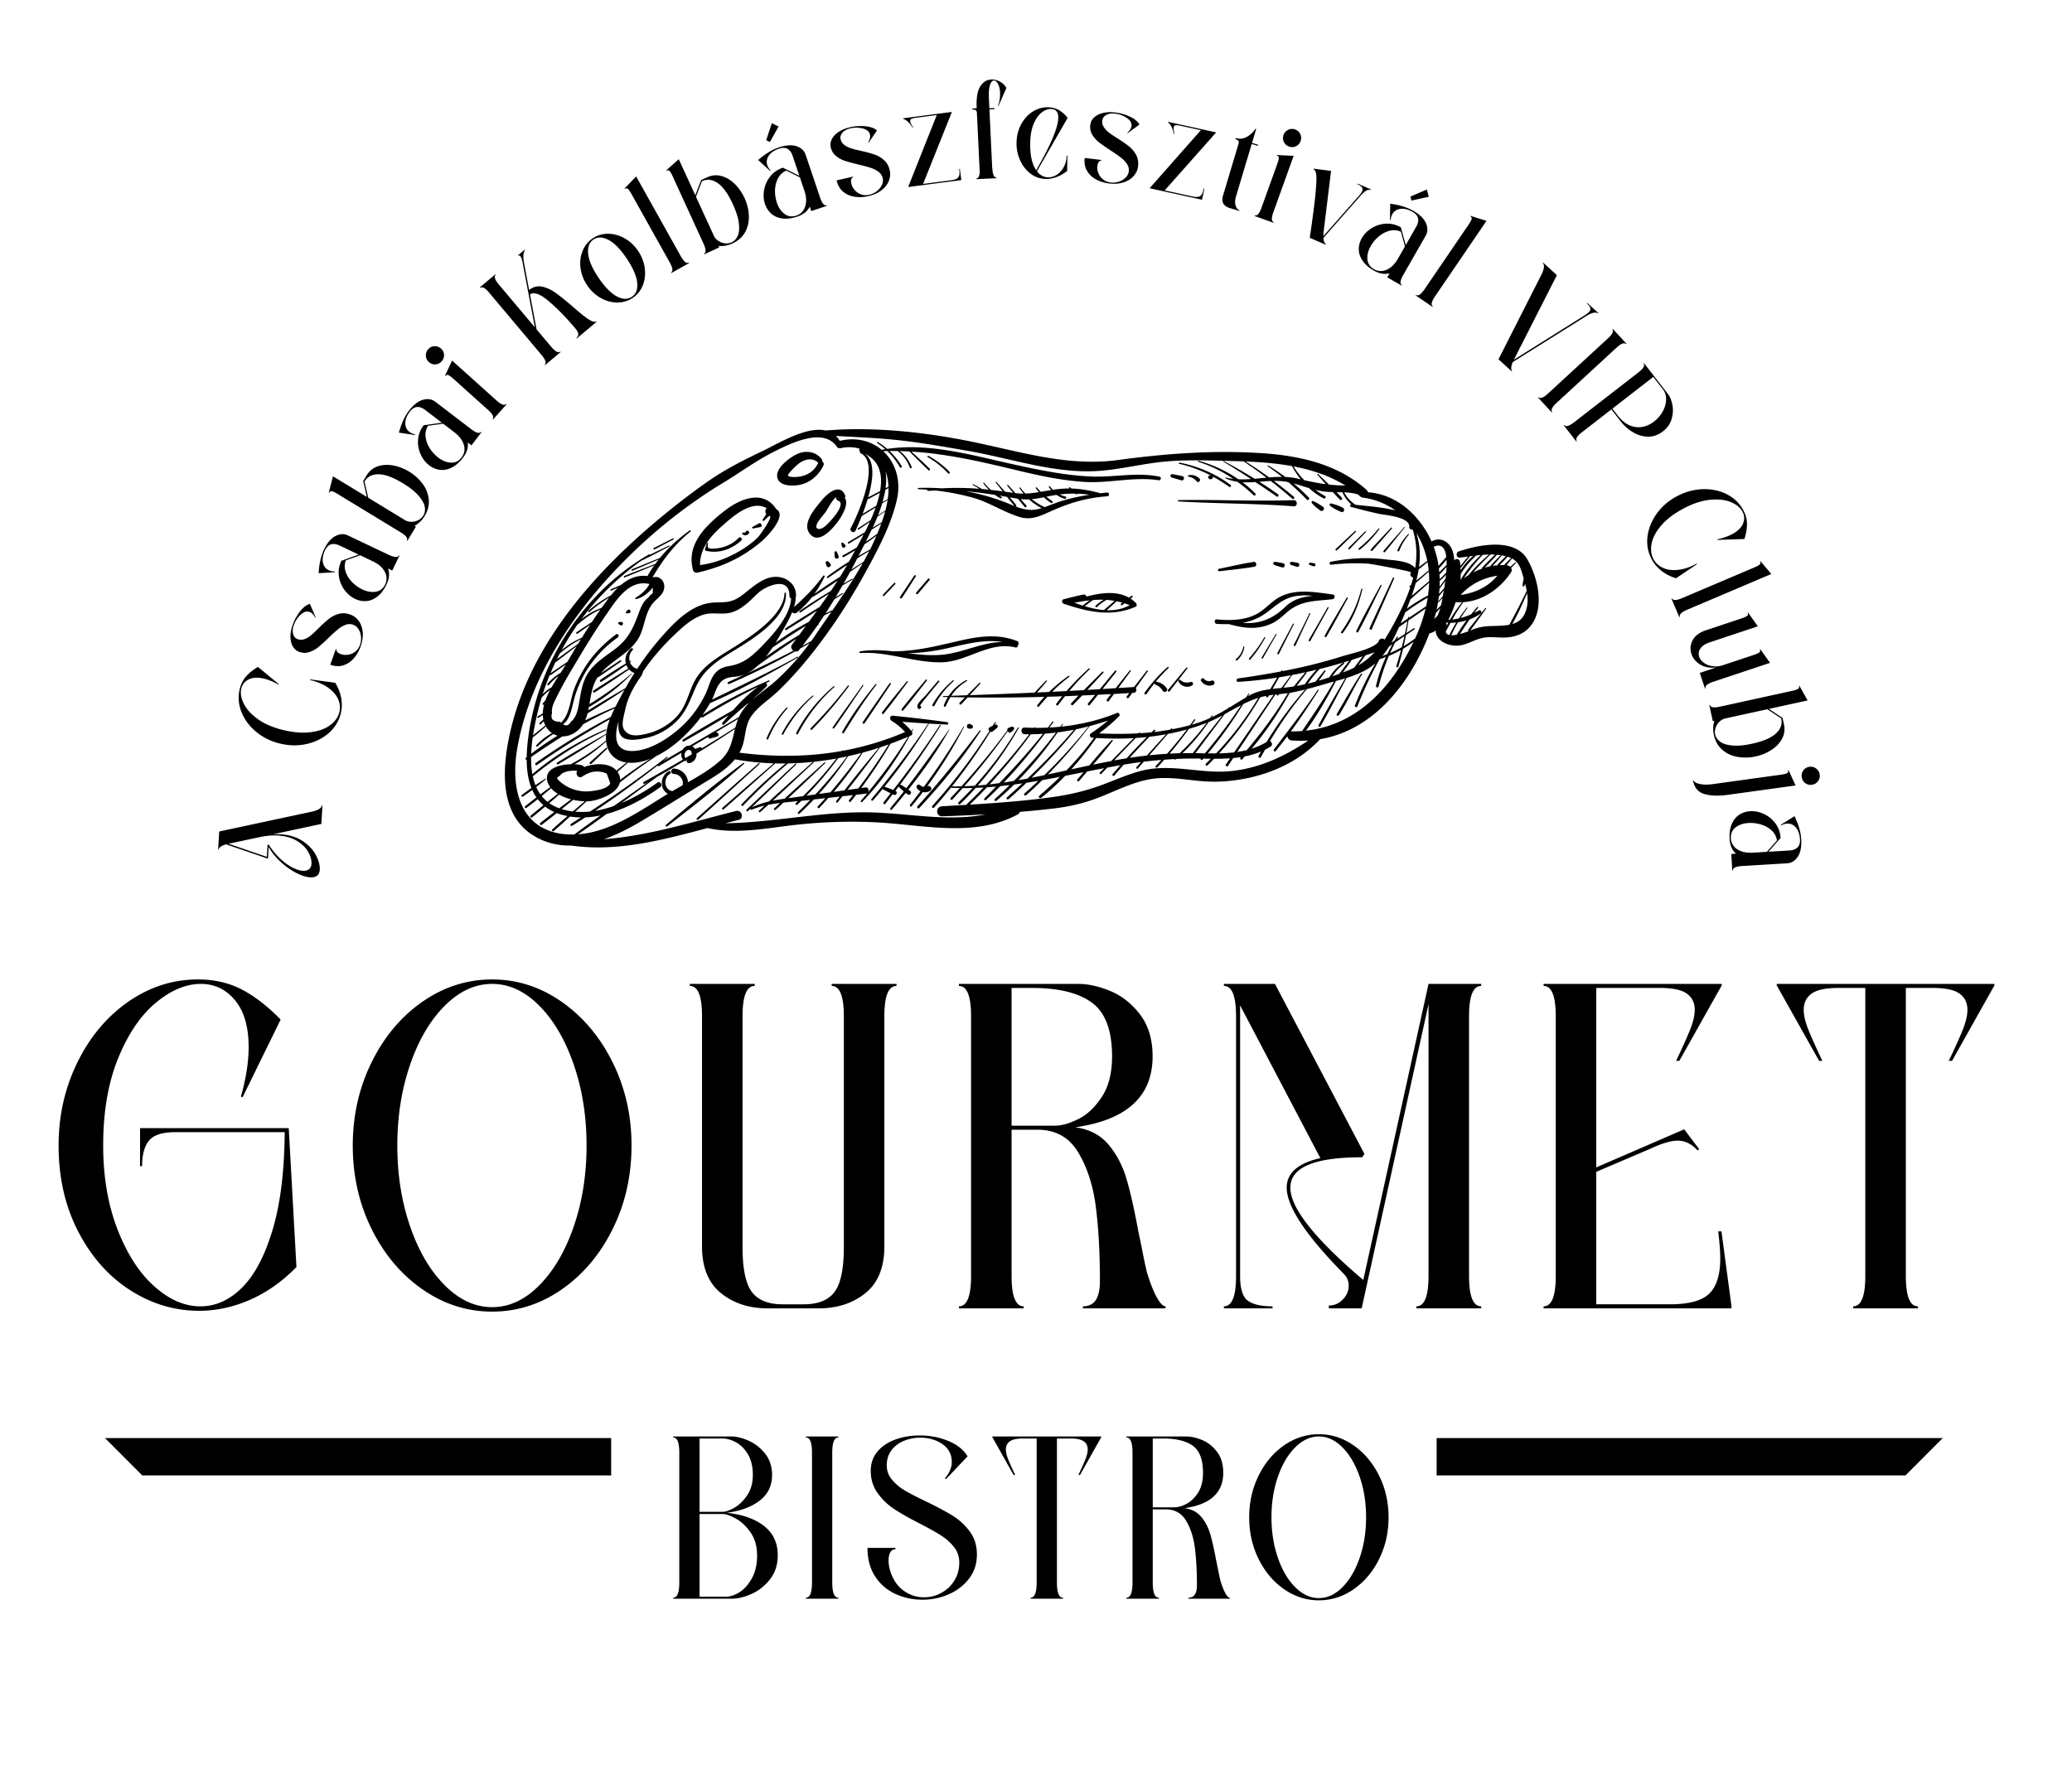 <svg xmlns="http://www.w3.org/2000/svg" xml:space="preserve" width="480.759" height="410.658"><path d="M196.002 115.5c.126-.106.19-.273.109-.48-1.199-3.054-4.158-.464-5.388 1.029-1.416 1.718-4.697 5.302-2.898 7.742 2.119 2.876 5.536-1.262 6.7-2.895.863-1.211 2.529-3.965 1.477-5.396m-3.051 5.113c-.541.611-1.157 1.315-1.842 1.773-1.092.728-2.194.412-1.468-.953.545-1.025 1.487-1.918 2.126-2.902.283-.435 1.282-2.398 2.225-3.154-.037.332.108.697.511.841 1.762.628-1.193 3.989-1.552 4.395M190.771 107.099a.476.476 0 0 0-.066-.477c-1.337-1.834-3.712-2.166-5.724-1.255-1.65.746-4.862 3.091-4.665 5.194.223 2.382 3.702 2.315 5.406 1.931 2.372-.533 4.335-2.311 5.346-4.486.179-.384-.013-.734-.297-.907m-3.872 3.132a6.683 6.683 0 0 1-1.907.452c-.452.033-1.87.095-2.136-.28-.24-.339 1.967-2.411 2.403-2.753 1.304-1.022 3.183-1.561 4.528-.3.021.02.047.028.07.044-.595 1.337-1.582 2.302-2.958 2.837M180.084 118.144c-.008-.014-.008-.027-.017-.041-3.053-4.607-8.454-2.276-11.945.455-4.324 3.383-8.975 7.756-7.314 13.769.127.458.612.675 1.052.572 5.687-1.323 10.456-3.473 14.911-7.31 1.495-1.288 5.937-6.038 3.313-7.445m-4.229 6.553c-1.306 1.282-2.824 2.379-4.408 3.29-2.735 1.574-5.867 2.764-9.027 3.158-.022-3.879 2.448-6.725 5.313-9.242 2.58-2.266 6.691-5.899 10.177-3.967-.387.307-.423.955-.127 1.39-.278.423-.551.851-.832 1.278-.131.2.161.39.322.24.399-.372.8-.737 1.196-1.108.034.005.061.019.097.021.915.042-2.254 4.493-2.711 4.94M256.897 114.321c-.559.044-1.114.11-1.67.172a.414.414 0 0 0-.181-.098c-2.146-.565-4.262-.948-6.431-1.012l-.333-.27c-.14-.113-.336.081-.198.205l.065.057a20.754 20.754 0 0 0-1.986.074 29.96 29.96 0 0 0-1.85.229 6.151 6.151 0 0 1-.704-.792c-.107-.144-.345-.009-.243.147.162.251.343.484.533.707-.817.13-1.614.275-2.407.408a13.058 13.058 0 0 1-.919-1.01c-.1-.125-.314.044-.221.175.224.31.461.612.708.907-1.035.165-2.072.298-3.147.328a13.947 13.947 0 0 1-1.171-1.372c-.087-.117-.281-.006-.197.118.293.437.613.855.949 1.258a14.525 14.525 0 0 1-1.908-.106l-1.679-1.889c-.114-.128-.288.06-.183.188l1.347 1.642a87.575 87.575 0 0 0-1.896-.277c-.652-.752-1.308-1.501-1.952-2.256-.082-.096-.253.039-.174.138.535.676 1.064 1.359 1.595 2.041-.906-.12-1.809-.228-2.709-.325a10.594 10.594 0 0 1-1.566-1.653c-.09-.119-.29-.004-.202.122.379.539.809 1.022 1.264 1.478-.529-.054-1.061-.122-1.588-.166-.672-.38-1.349-.754-2.022-1.131-.111-.062-.205.107-.096.172l1.51.908c-2.874-.215-5.743-.269-8.663-.099a53.334 53.334 0 0 0-5.501-.091c-.184.007-.174.278.008.285.709.029 1.419.076 2.129.132-.092.095-.06.286.108.273.593-.043 1.18-.072 1.766-.094a54.4 54.4 0 0 1 8.683 1.68c3.803 1.069 7.101 3.337 10.83 4.474 2.577.787 4.733-.201 7.073-1.27 4.345-1.984 8.459-3.201 13.252-3.542.554-.039.533-.909-.023-.865m-22.624 2.67a49.36 49.36 0 0 0-10.175-2.968c2.254.187 4.494.488 6.748.837.41.29.837.561 1.292.797.245.127.456-.256.209-.373-.165-.078-.315-.174-.476-.26.593.096 1.195.203 1.79.303a72.12 72.12 0 0 0 1.731 2.116 54.894 54.894 0 0 1-1.119-.452m7.181 1.018c-2.161.653-3.898.255-5.786-.459.123-.05.215-.197.118-.319a66.224 66.224 0 0 0-1.474-1.795c.618.105 1.229.204 1.854.314l.025.003 1.57 1.914c.208.253.58-.12.358-.369l-1.296-1.458c.67.078 1.313.089 1.949.059a12.502 12.502 0 0 0 2.927 2.027c-.081.027-.161.058-.245.083m5.658-1.975c-1.632.447-3.169 1.121-4.756 1.671l-.009-.007a17.196 17.196 0 0 1-2.966-1.84c.928-.083 1.851-.251 2.814-.45.523.487 1.079.938 1.687 1.315.279.172.513-.261.247-.439a20.881 20.881 0 0 1-1.352-.998l.003-.001c.793-.169 1.576-.31 2.354-.423.582.401 1.229.71 1.938.906.339.094.474-.447.131-.531a6.713 6.713 0 0 1-1.312-.473c1.2-.145 2.391-.213 3.583-.199l.162.145c.134.12.31.006.331-.125.929.029 1.859.097 2.8.24a52.782 52.782 0 0 0-5.655 1.209M274.354 110.514a63.625 63.625 0 0 0-2.292-.46c-.499-.093-.675.615-.189.765.745.231 1.488.46 2.242.662.618.165.864-.826.239-.967M278.318 111.091c-.708-.711-1.574-.962-2.549-.8-.175.028-.166.325.008.348.748.099 1.438.522 1.907 1.104.359.445 1.056-.229.634-.652M285.546 112.565c-3.505-2.633-7.57-4.341-11.856-5.198-.183-.037-.253.239-.069.281a30.742 30.742 0 0 1 7.358 2.736.418.418 0 0 0-.155.04c-.146-.087-.364-.072-.438.101-.286.683.79 1.019 1.029.324a.345.345 0 0 0 .002-.229 36.384 36.384 0 0 1 3.807 2.376c.248.176.567-.247.322-.431M300.175 116.078c-8.896.308-17.824-.157-26.728-.007-.199.004-.187.295.009.307 8.907.53 17.863.448 26.757 1.134.904.07.903-1.468-.038-1.434M306.922 117.569c-.727-.461-1.438-.961-2.242-1.272-.308-.118-.439.304-.278.499.53.638 1.222 1.133 1.864 1.652.622.503 1.333-.449.656-.879M311.633 117.878c-.843-.48-1.82-.814-2.765-1.021-.353-.078-.481.361-.219.555.791.585 1.678 1.087 2.608 1.414.559.197.867-.669.376-.948M225.544 168.288c-.124-.089-.26-.147-.397-.212-.821-.393-1.171 1-.256 1.035.152.005.299.018.45-.003.441-.063.565-.559.203-.82M215.156 182.496l-.029.013a99.601 99.601 0 0 0 8.562-13.812c.04-.079-.075-.144-.12-.067a149.662 149.662 0 0 1-9.228 14.003 1.665 1.665 0 0 1-.84-.403c-.424-.377-1.072.114-.782.621.208.364.513.622.859.794a146.88 146.88 0 0 1-2.416 3.115c-.2.25.153.602.362.351a99.302 99.302 0 0 0 2.599-3.275 2.4 2.4 0 0 0 1.672-.281c.689-.405.056-1.445-.639-1.059M309.25 137.977c-3.954-.518-8.343-1.385-12.1.46-2.1 1.032-3.515 2.985-5.571 4.072-2.819 1.491-6.151 1.53-9.248 1.248-.661-.06-.653 1.02.028 1.051.95.044 1.871.065 2.771.046 3.39.918 6.624 1.47 10.105-.221 1.424-.692 2.367-1.685 3.555-2.675 3.154-2.63 6.427-2.427 10.341-2.879.573-.066.793-1.015.119-1.102m-10.978 2.816c-2.103 2.031-4.34 3.365-7.288 3.737-.893.113-1.78.097-2.665.028 1.967-.356 3.834-1.079 5.648-2.441 2.332-1.753 4.035-3.454 7.081-3.823 1.175-.143 2.364-.12 3.55-.005-2.331.24-4.53.771-6.326 2.504M235.995 148.782c-4.297-1.684-8.604-1.156-13.001-.152-5.325 1.215-10.414 2.564-15.863 2.528-2.517-.275-5.038-.405-7.58.03-.215.036-.156.388.059.375 6.394-.399 12.386 2.223 18.721 2.157 6.077-.063 11.115-4.964 17.281-3.454.359.088.579-.222.555-.505.274-.219.281-.802-.172-.979m-25.303 2.819c3.065-.065 6.077-.462 9.168-1.159 4.288-.967 8.54-2.12 12.807-1.451-4.495.038-8.893 2.289-13.339 2.883-2.899.387-5.769.09-8.636-.273M263.597 139.998a7.105 7.105 0 0 0-1.279-1.066l.417-.327c.191-.149.001-.477-.197-.328l-.582.436c-2.845-1.624-6.557-1.14-9.86-.252-.078-.291-.351-.544-.732-.465a91.438 91.438 0 0 0-4.552 1.082c-.56.148-.458.891.023 1.054 5.603 1.89 11.11 3.134 16.67.681.321-.142.296-.6.092-.815m-12.25.585a48.108 48.108 0 0 1-2.056-.694c1.228-.239 2.4-.43 3.545-.555a23 23 0 0 0-1.431 1.049c-.073.06-.084.134-.058.2m4.851 1.009c-1.499-.114-3.014-.454-4.491-.896l.013-.007a22.313 22.313 0 0 1 1.916-1.429 22.118 22.118 0 0 1 2.408-.062 11.08 11.08 0 0 0-1.827 1.379c-.204.189.113.5.31.302.675-.677 1.422-1.194 2.213-1.653.628.042 1.255.128 1.883.238-.79.665-1.568 1.347-2.354 2.012a.202.202 0 0 0-.071.116m.618.033c.751-.692 1.516-1.376 2.261-2.078.44.09.884.199 1.329.325l-.261.196c-.23.173.006.561.232.384.18-.141.36-.283.542-.424.396.126.795.263 1.199.424-1.669.923-3.469 1.232-5.302 1.173M290.918 130.415c-2.722.413-5.419 1.058-8.115 1.612-.312.064-.232.597.089.558 2.73-.338 5.491-.587 8.2-1.065.622-.11.459-1.201-.174-1.105M297.74 130.737c-.608-.144-1.225-.236-1.841-.337-.481-.079-.645.579-.183.733.593.198 1.182.404 1.787.56.614.159.855-.81.237-.956M301.132 130.641c-.492-.097-.98-.213-1.482-.246-.349-.023-.486.534-.167.676.459.204.945.329 1.426.473.573.172.812-.788.223-.903M304.957 130.738c-.307-.07-.615-.102-.928-.139-.345-.041-.453.396-.129.521.294.112.581.227.886.309.443.119.619-.59.171-.691M263.53 159.68l2.792-3.869c.095-.13-.127-.296-.226-.169l-2.983 3.828c-.035-.003-.064-.017-.104-.014-1.172.084-2.346.151-3.518.225.957-1.312 1.913-2.627 2.873-3.938.09-.121-.118-.278-.213-.159-1.092 1.38-2.188 2.757-3.281 4.137-1.017.063-2.032.135-3.049.195 1.06-1.324 2.115-2.65 3.176-3.974.151-.19-.117-.458-.275-.267-1.178 1.427-2.36 2.852-3.54 4.278-.959.055-1.917.113-2.876.166 1.235-1.327 2.459-2.667 3.697-3.986.146-.157-.088-.385-.24-.232-1.412 1.425-2.849 2.836-4.267 4.263-1.12.061-2.239.127-3.359.184 1.468-1.747 3.01-3.424 4.686-5.004.132-.124-.067-.314-.199-.195a59.5 59.5 0 0 0-5.143 5.234c-1.114.057-2.229.122-3.344.175a35.349 35.349 0 0 1 3.927-3.444c.147-.11.004-.357-.149-.248a36.695 36.695 0 0 0-4.505 3.727c-.925.043-1.849.089-2.772.13.76-.86 1.52-1.72 2.254-2.601.096-.116-.061-.273-.169-.164-.909.911-1.789 1.853-2.671 2.791-5.017.222-10.035.42-15.053.591l2.451-2.655c.123-.132-.072-.322-.199-.194l-2.865 2.87c-1.219.041-2.439.088-3.658.127a10.81 10.81 0 0 1 3.6-3.41c.15-.088.013-.311-.138-.23-1.636.878-3.05 2.131-4.073 3.66l-1.263.041c-.135.004-.128.204.005.208.359.01.717.013 1.075.022a9.91 9.91 0 0 0-.945 1.945c-.094.265.356.447.464.184.309-.755.672-1.457 1.083-2.117 1.121.027 2.243.04 3.364.057l-1.233 1.236c-.242.243.149.621.38.37l1.473-1.595c4.993.068 9.982.044 14.969-.056a.198.198 0 0 0 .182-.004c.877-.018 1.755-.047 2.632-.07a26.85 26.85 0 0 0-1.602 1.913c-.185.244.146.585.35.34a57.473 57.473 0 0 1 1.988-2.272c1.139-.031 2.276-.07 3.415-.109a47.884 47.884 0 0 0-1.373 1.747c-.176.237.239.55.418.312a76.821 76.821 0 0 1 1.614-2.08c1.039-.036 2.077-.088 3.117-.129a94.69 94.69 0 0 0-1.665 1.751c-.247.267.147.649.404.393.718-.714 1.422-1.445 2.12-2.18 1-.042 1.999-.092 2.999-.138-.54.652-1.078 1.307-1.62 1.958-.229.274.177.662.396.385.631-.793 1.265-1.582 1.896-2.374 1.009-.047 2.019-.098 3.028-.15-.316.404-.637.804-.95 1.208-.23.298.195.708.42.409.409-.547.81-1.1 1.216-1.65 1.187-.062 2.371-.132 3.557-.203l-.561.72c-.249.32.209.667.448.335.263-.365.525-.729.789-1.093l.338-.019c.623-.04.772-.751.485-1.123M270.737 159.784c-.561-.837-1.419-1.376-2.405-1.57a.429.429 0 0 0-.159-.003 34.913 34.913 0 0 1 2.969-3.178c.149-.142-.077-.356-.228-.221-2.008 1.786-3.771 3.779-5.34 5.96-.209.291.291.581.491.276a32.485 32.485 0 0 1 1.826-2.483.38.38 0 0 0 .262.371c.715.264 1.251.774 1.655 1.408.378.589 1.317.02.929-.56M276.277 158.279c-.842.253-1.761.165-2.411-.469-.239-.233-.61.073-.45.358.627 1.119 2.097 1.61 3.208.896.405-.261.135-.93-.347-.785M281.131 157.972c-.655.26-1.322.108-1.78-.432-.31-.364-.924.127-.654.52.603.884 1.713 1.295 2.734.931.646-.231.332-1.269-.3-1.019M196.125 126.502c-.173-.238-.351-.379-.588-.546-.133-.095-.355.039-.334.201.038.287.08.511.21.775.237.482 1.028.005.712-.43M194.583 129.095c-.134-.351-.257-.702-.439-1.031-.144-.261-.506-.11-.518.151-.016.344.024.68.056 1.022.064.696 1.13.457.901-.142M192.695 130.887a4.782 4.782 0 0 0-.516-.567c-.266-.247-.693.01-.598.361.068.253.155.481.261.721.262.59 1.254-.008.853-.515"/><path d="M171.385 124.837a8.163 8.163 0 0 1-3.623 2.153 8.974 8.974 0 0 1-2 .328c-.272.014-.58.052-.85.007-.778-.129-.765-.268-.638-1.171.026-.184-.242-.26-.287-.071-.111.473-.269.915-.416 1.378-.05.156.07.331.222.367 3.006.73 5.978-.356 8.212-2.388.411-.373-.229-1.004-.62-.603M173.061 123.387c-.11.226-.343.296-.577.22-.209-.068-.377.237-.21.379.436.372 1.058.315 1.439-.112.411-.461-.399-1.009-.652-.487M176.035 121.502c-.48.271-.962.537-1.446.8-.203.111-.048.387.153.348.553-.108 1.106-.212 1.661-.313.616-.113.256-1.186-.368-.835M144.254 144.36a1.53 1.53 0 0 0-.621.034.254.254 0 0 0-.104.422c.157.152.331.241.533.32.482.188.707-.718.192-.776M145.692 141.553c-.21.165-.318.341-.483.544-.076.094-.029.259.11.251.246-.014.453.011.697-.06.6-.172.122-1.084-.324-.735"/><path d="M354.363 129.789c-2.929-5.046-11.353-3.352-15.888-1.811-.746.253-.638 1.535.228 1.437a94.92 94.92 0 0 0 1.944-.248c-.606.706-1.194 1.43-1.784 2.146a15.705 15.705 0 0 0-.102-.883c-.114-.766-1.034-.881-1.34-.323-.053-1.321-.328-2.587-1.083-3.555-1.067-1.368-2.775-1.749-4.179-.873a20.953 20.953 0 0 0-.869-1.76c-2.941-5.244-7.859-9.239-13.887-9.67a.97.97 0 0 0-.33-.561c-6.958-6.194-16.093-8.045-25.154-8.564-10.978-.629-21.662.17-32.527 1.645-11.977 1.626-23.293-2.157-34.9-4.456-10.541-2.089-22.153-3.302-32.924-2.398-4.507-1.033-11.095 3.079-14.489 4.697-4.491 2.139-8.724 4.258-12.815 7.116-4.047 2.827-7.951 5.854-11.733 9.025-15.718 13.177-30.46 30.244-34.518 50.878-1.479 7.518-1.859 17.245 5.367 22.037 2.88 1.91 5.993 2.633 9.14 2.574 10.63 1.53 21.212-1.266 31.626-4.06 6.148 1.363 12.543.25 18.701-.529 6.77-.857 13.528-1.13 20.347-.801 10.88.527 22.716 3.62 32.881-1.789.309-.165.481-.391.558-.635 2.633-.228 5.26-.481 7.87-.789 3.659-.432 7.136-1.238 10.572-2.588 3.641-1.431 7.167-3.228 11.015-4.063 4.22-.916 8.232-.105 12.451.286 3.332.308 6.689.113 9.979-.493 6.654-1.225 13.136-4.218 17.776-9.221 12.311-2.091 20.899-12.833 25.368-24.553a4.162 4.162 0 0 0 1.447-.661c.104 2.731 3.735 4.072 6.429 3.286 1.768-.516 3.24-1.457 5.096-1.683 1.623-.198 3.242.105 4.867.002 2.355-.15 4.42-.986 5.839-2.938 3.07-4.219 1.441-11.055-.979-15.224m-20.772 13.036c-.271.286-.543.572-.81.861.134-.478.261-.958.377-1.44.349-.364.69-.735 1.024-1.115-.16.584-.355 1.161-.591 1.694m-9.481 4.987c-.182.286-.354.578-.529.869-.251.163-.505.323-.755.486.656-1.176 1.234-2.406 1.776-3.631.652-.45 1.302-.905 1.953-1.357a75.448 75.448 0 0 1-.579 2.96c-.613.396-1.228.79-1.842 1.186.069-.128.134-.257.205-.384.084-.149-.138-.272-.229-.129m-1.016 1.7a38.9 38.9 0 0 0-1.206 2.288c-.377.147-.749.306-1.134.436a19.652 19.652 0 0 0 1.555-2.199c.263-.173.523-.35.785-.525m.633-.423c.714-.478 1.425-.96 2.138-1.441a75.469 75.469 0 0 1-.62 2.567c-.871.491-1.766.938-2.689 1.328.364-.826.752-1.644 1.171-2.454m3.163-5.691.02-.123c.016-.117-.161-.164-.181-.045-.017.106-.04.21-.058.316-.565.38-1.131.759-1.696 1.14.144-.331.286-.66.426-.987.222-.513.438-1.039.655-1.564a51.782 51.782 0 0 1 5.218-3.427 29.728 29.728 0 0 1-.376 1.997c-1.338.895-2.673 1.795-4.008 2.693m-.481-2.117c.288-.715.57-1.437.839-2.166 1.45-1.285 2.896-2.571 4.339-3.863-.023.98-.109 1.96-.24 2.936a41.13 41.13 0 0 0-4.938 3.093m1.131-2.988c.345-.982.671-1.972.94-2.972 1.018-.879 2.036-1.757 3.045-2.646.063.73.081 1.463.075 2.197a1006.002 1006.002 0 0 0-4.06 3.421m1.086-3.541c.217-.861.403-1.725.539-2.592a63.425 63.425 0 0 0 2.059-1.702c.121.641.208 1.286.271 1.932-.962.781-1.914 1.573-2.869 2.362m1.495-8.095a20.36 20.36 0 0 1 1.044 3.527c-.65.46-1.289.939-1.921 1.429.35-2.651.25-5.31-.612-7.897a19.127 19.127 0 0 1 1.489 2.941m-15.11-11.926c.196.159.398.306.59.472.077.067.157.116.238.157a.517.517 0 0 0 .274.121 16.602 16.602 0 0 1 7.646 2.982c-2.965-.74-6.24-.993-9.222-1.301a7.527 7.527 0 0 1-2.653-2.892c1.053.047 2.095.157 3.127.461m-2.824-2.029c-.333-.02-.671-.036-1.018-.044a33.212 33.212 0 0 1-2.798-.194c-.839-.825-1.688-1.642-2.525-2.463-.11-.107-.263.057-.164.169.644.732 1.284 1.469 1.929 2.204-1.678-.22-3.306-.547-5.002-.939a18.366 18.366 0 0 1-2.475-3.183c4.26.811 8.364 2.157 12.053 4.45m-12.375-4.512a.12.12 0 0 0 .011.095 19.6 19.6 0 0 0 1.988 2.962l-.586-.14c-1-.241-1.996-.36-2.989-.406a50.303 50.303 0 0 0-3.959-2.662c-.128-.078-.232.118-.112.2a52.343 52.343 0 0 1 3.296 2.44 32.919 32.919 0 0 0-2.98.127 99.615 99.615 0 0 0-5.474-3.704c3.608.148 7.258.436 10.805 1.088M131.19 193.619c-10.602-.935-12.69-10.693-11.226-19.572 2.851-17.282 13.791-33.002 26.058-45.032 6.615-6.488 13.894-12.19 21.821-16.991 3.973-2.407 7.757-5.216 11.922-7.281 3.695-1.832 11.337-5.685 14.448-.995a.61.61 0 0 0 .534.261.877.877 0 0 0 .404-.004c1.425-.336 2.915-.262 4.321.135a.506.506 0 0 0 .175.753c-.107.031-.158.198-.036.254 4.887 2.237-.692 14.607-2.211 17.412-.389.718.759 1.344 1.099.616.345-.74.889-1.964 1.462-3.426 1.075-.65 2.148-1.302 3.213-1.968a40.77 40.77 0 0 1-1.175 2.934l-2.92 1.897c-.178.115-.004.4.17.281l2.564-1.759a63.63 63.63 0 0 1-1.15 2.397c-1.297.764-2.593 1.53-3.877 2.314-.202.123-.013.435.19.314 1.143-.684 2.276-1.386 3.409-2.087a130.973 130.973 0 0 1-1.588 2.979 65.436 65.436 0 0 1-3.248 1.857c-.249.133-.021.512.226.376a64.233 64.233 0 0 0 2.651-1.555c-.321.585-.615 1.121-.865 1.593-.189.355-.392.697-.586 1.048a62.352 62.352 0 0 0-5.03 3.435c-.192.146-.008.47.198.328a317.406 317.406 0 0 1 4.407-3.002 84.362 84.362 0 0 1-1.618 2.713c-2.024 1.292-4.03 2.61-5.975 3.999a27.161 27.161 0 0 0 2.363-3.991c.113-.233-.197-.396-.344-.193-1.949 2.704-4.271 5.036-6.749 7.243.234-.779.39-1.562.391-2.332a.805.805 0 0 0 .079-.334c.058-2.826-2.525-4.597-5.224-4.335-2.202.214-4.113 1.742-5.781 3.055-1.119.881-2.089 1.756-3.411 2.307-1.887.784-3.721.379-5.668.687-4.47.708-8.114 4.464-10.973 7.695a68.381 68.381 0 0 0-5.794 7.588 2.48 2.48 0 0 1-1.675-1.544c.068-.051.138-.1.205-.152.096-.073.011-.226-.099-.164-.058.033-.116.069-.175.102-.238-.853-.05-1.841.692-2.596.249-.253-.124-.585-.384-.374-1.023.827-1.514 2.208-1.193 3.487a102.79 102.79 0 0 0-5.922 3.792c-.268.184-.015.613.263.436a102.611 102.611 0 0 0 5.754-3.896 3.1 3.1 0 0 0 .482.829c-2.706 1.686-5.426 3.359-8.083 5.12-.267.176-.015.599.257.426 2.705-1.716 5.355-3.526 8.012-5.318.342.36.758.645 1.223.834a73.169 73.169 0 0 0-2.081 3.493 270.132 270.132 0 0 0-8.624 5.15c.06-.278.114-.56.165-.843.061.017.13.013.2-.028a46.69 46.69 0 0 0 9.719-7.566c.052-.053-.028-.128-.083-.08a68.878 68.878 0 0 1-9.73 7.072c.341-2.004.613-4.06 1.621-5.767.102-.172.215-.335.326-.498a.194.194 0 0 0 .184-.026l5.18-3.562c.188-.129.008-.432-.184-.304l-4.488 2.983c2.496-2.906 6.425-4.494 8.554-7.789 1.674-2.591 1.527-5.995 3.499-8.416.987-1.212 2.581-2.009 2.669-3.77.081-1.61-1.276-2.692-2.564-2.258-.044-.015-.086-.022-.13-.036 2.346-4.067 5.109-7.645 8.796-10.619.14-.113-.05-.352-.196-.247-2.562 1.83-4.916 3.959-6.91 6.386-2.162.877-4.325 1.752-6.484 2.636-.207.085-.108.424.099.336 2.032-.86 4.06-1.73 6.089-2.598-.267.335-.525.675-.778 1.02-2.399.923-4.798 1.846-7.19 2.787-.212.083-.112.427.1.341a933.557 933.557 0 0 0 6.87-2.819 27.197 27.197 0 0 0-1.605 2.506c-2.344-.325-4.389.595-6.145 2.058l-2.369 1.022a.163.163 0 0 0 .131.298l1.522-.678a18.909 18.909 0 0 0-1.608 1.778c-1.884.985-3.654 2.174-5.24 3.602-.176.158.087.41.263.255a31.453 31.453 0 0 1 4.551-3.33c-.6.782-1.182 1.58-1.757 2.384a15.485 15.485 0 0 0-4.67 2.609c3.862-5.167 8.548-9.735 13.881-13.551.019-.003.038-.005.057-.015 2.186-1.06 4.332-2.206 6.49-3.32.13-.066.013-.253-.116-.192-1.49.718-2.984 1.43-4.471 2.155.062-.072-.015-.193-.11-.138a51.36 51.36 0 0 0-1.744 1.052c-.081.041-.163.079-.244.12a.163.163 0 0 0-.08.087c-14.273 9.1-24.038 24.989-26.065 41.77a39.09 39.09 0 0 0-.293 4.069c-.064.051-.132.099-.196.15-.197.158-.017.453.193.464.013 2.297.313 4.549 1.096 6.533a81.436 81.436 0 0 0-2.221 1.631c-.222.169-.01.543.23.379.73-.499 1.46-1.02 2.183-1.551.269.607.59 1.184.964 1.728a88.05 88.05 0 0 0-2.63 2.082c-.207.171.076.529.294.37a89.69 89.69 0 0 0 2.65-2.037 9.53 9.53 0 0 0 1.321 1.394c-1 .809-1.997 1.621-2.983 2.443-.261.218.119.576.377.366a259.804 259.804 0 0 0 3.003-2.482c.62.482 1.328.902 2.122 1.258a142.78 142.78 0 0 0-3.27 2.56c-.237.193.088.606.334.421a142.016 142.016 0 0 0 3.51-2.742c.213.082.424.166.651.239.605.195 1.217.337 1.831.455a152.383 152.383 0 0 0-3.541 3.121c-.242.221.118.559.361.351a155.356 155.356 0 0 0 3.771-3.359c.84.13 1.687.196 2.535.206-.776.501-1.544 1.011-2.324 1.506-.28.177-.016.616.266.441a203.84 203.84 0 0 0 3.066-1.956 21.95 21.95 0 0 0 3.519-.444 312.957 312.957 0 0 0-6.057 4.408c-.686.018-1.377.011-2.075-.05m72.539-74.028c.344-.876.673-1.804.957-2.758l1.265-.794a23.605 23.605 0 0 1-.512 2.442l-1.71 1.11m1.654-.904a34.28 34.28 0 0 1-.806 2.54 882.578 882.578 0 0 1-2.093 1.228c.364-.757.75-1.621 1.123-2.55a937.26 937.26 0 0 1 1.776-1.218m-.609-2.154c.269-.94.498-1.897.647-2.848l.737-.402c.013.843-.062 1.697-.182 2.552l-1.202.698m.697-3.217c.184-1.348.215-2.67.002-3.881.039.103.085.202.12.306.346 1.038.512 2.12.554 3.221l-.676.354m-3.211 9.6c.735-.458 1.47-.914 2.206-1.37-.295.81-.608 1.587-.924 2.343a65.21 65.21 0 0 1-2.672 1.854c.469-.945.937-1.889 1.39-2.827m-43.545 49.147c3.491-1.948 6.928-4.004 10.356-6.071-.497.587-.985 1.175-1.456 1.756-.227.281.143.657.408.396 1.666-1.634 3.455-3.148 5.233-4.67l.545-.327c-.659.661-1.252 1.362-1.733 2.123-.24.379-.438.767-.616 1.159a4844.944 4844.944 0 0 0-11.438 6.629c-.702-.049-1.283.364-1.62.946-1.512.881-3.024 1.762-4.534 2.646.335-.266.673-.529 1.007-.797.108-.086-.042-.277-.152-.191-5.752 4.492-11.707 8.683-17.802 12.681-1.145.12-2.29.139-3.426.043l2.607-2.401c.311-.004.605-.022.877-.054 2.094-.249 6.277-1.76 6.856-4.317 2.659-2.077 5.366-4.079 8.193-5.943a.11.11 0 0 0 .05-.089c3.56-1.712 6.627-4.441 9.18-7.411.508-.591.987-1.207 1.45-1.835.04.15.201.269.373.164 4.196-2.572 8.44-4.979 12.859-7.11-2.146 1.521-4.09 3.452-5.867 5.456-3.898 2.216-7.798 4.436-11.613 6.782-.28.171-.023.594.263.435m1.909 1.158c1.229-.733 2.46-1.461 3.688-2.195-.013.212.186.447.44.381.542-.142 1.08-.29 1.616-.454.672-.205.272-1.213-.398-.904-.049.022-.096.048-.144.07 1.813-1.084 3.626-2.17 5.438-3.256a16.383 16.383 0 0 0-.638 1.991 344.542 344.542 0 0 1-7.768 4.811c-.074-.18-.247-.31-.501-.228-.331.107-.657.23-.985.347a.315.315 0 0 0-.085.051 1.683 1.683 0 0 0-.663-.614m-.135 1.873c-.474.281-.951.557-1.426.835-.601-.609.056-2.151.951-1.859.371.121.52.588.475 1.024m-10.875 6.823c.274-.151.543-.31.816-.461-2.664 1.871-5.338 3.732-8.006 5.604a25.662 25.662 0 0 1-4.315 1.124c4.95-3.312 9.763-6.834 14.451-10.507.06.123.204.208.357.118 1.741-1.024 3.475-2.061 5.213-3.093-.119.557-.029 1.143.338 1.575a479.221 479.221 0 0 1-9.114 5.209c-.284.157-.024.585.26.431m-23.084-1.18c-.77.471-1.532.974-2.287 1.49a12.913 12.913 0 0 1-.619-2.061c5.23-4.239 10.802-7.874 16.955-10.646.123-.056.029-.273-.096-.219-6.1 2.619-11.904 6.052-16.956 10.377-.231-1.273-.313-2.616-.296-3.978 2.394-1.668 4.81-3.27 7.269-4.787a4.918 4.918 0 0 0 2.446-.627 6.226 6.226 0 0 0 2.347-2.189 102.042 102.042 0 0 1 7.33-3.692c-.321.652-.637 1.32-.916 2.009-6.03 3.157-11.83 6.747-17.403 10.654-.293.205-.005.685.289.478 5.447-3.836 11.104-7.326 16.905-10.591-.417 1.108-.732 2.241-.853 3.353-3.81 2.181-7.629 4.369-11.364 6.677-.255.157-.018.55.24.398 3.749-2.21 7.433-4.547 11.105-6.88a8.26 8.26 0 0 0-.002 1.362 50.022 50.022 0 0 1-8.061 5.442.218.218 0 0 0-.071.062c-2.752.066-6.133 1.051-5.521 3.805.124.557.378 1.057.71 1.512-.767.55-1.532 1.106-2.29 1.674a9.79 9.79 0 0 1-.974-1.709 55.786 55.786 0 0 0 2.225-1.774c.079-.066-.026-.193-.112-.14m21.077-41.685c1.647-.437 2.784-1.405 3.853-2.676l.009 1.275-.657.556c-.322.495-.925.891-1.287 1.386-.615.84-.994 1.805-1.348 2.775-1.285 3.519-2.417 5.952-5.457 8.264-1.979 1.505-4.158 2.836-5.725 4.807-1.696 2.133-2.092 4.534-2.539 7.153-.291 1.7-.553 3.774-1.992 4.922-.477.851-1.088 1.048-1.833.599 1.697-1.212 2.013-3.77 2.613-5.947 1.6-5.806 5.207-10.777 10.117-14.236.434-.306-.007-1.019-.424-.703-2.947 2.228-5.477 4.8-7.411 7.962a28.627 28.627 0 0 0-2.28 4.651c-.892 2.318-1.073 6.134-3.106 7.894-.082-.074-.162-.141-.246-.228-1.619-.006-2.222-.673-1.812-2.002-.191-1.413.595-2.738 1.197-3.959 1.666-3.378 3.676-6.636 5.612-9.865a173.791 173.791 0 0 1 5.757-9.013c2.298-3.348 5.354-8.272 10.046-7.113-.013.02-.031.03-.043.053-.673 1.311-1.949 2.369-3.18 3.137-.164.103-.051.359.136.308m-10.277 5.314c-1.185.789-2.372 1.577-3.552 2.375-.213.144-.003.49.206.342.984-.694 1.962-1.396 2.941-2.097-.652.998-1.288 2.006-1.917 3.019a19.306 19.306 0 0 0-4.682 2.855 60.08 60.08 0 0 1 3.736-5.995.198.198 0 0 0 .172-.051 19.522 19.522 0 0 1 5.083-3.361c-.678.958-1.338 1.932-1.987 2.913m-2.549 4.008c-.216.349-.425.701-.639 1.051-1.642 1.179-3.284 2.357-4.918 3.546.243-.491.49-.979.747-1.461a.18.18 0 0 0 .165-.039c1.439-1.233 2.969-2.272 4.645-3.097m-.976 1.605a298.553 298.553 0 0 0-2.171 3.644l-3.913 2.634c.372-.88.763-1.752 1.176-2.611.047.014.101.006.155-.035 1.591-1.201 3.171-2.417 4.753-3.632m-5.993 6.684 3.476-2.46-.025.042a51.354 51.354 0 0 1-1.195 1.914 12.102 12.102 0 0 0-3.023 2.526c-.184.214.134.521.314.305a13.502 13.502 0 0 1 2.26-2.135 55.096 55.096 0 0 0-1.642 2.674 8.718 8.718 0 0 0-2.061 1.596 57.558 57.558 0 0 1 1.653-4.508c.053.074.148.114.243.046m-.162 3.458a18.592 18.592 0 0 0-1.087 2.398l-.629.71c-.177.199.128.489.294.286l.029-.035a8.71 8.71 0 0 0-.316 2.111l-1.19.69c-.199.115-.011.427.183.305l1.015-.637c.011.343.05.683.112 1.021l-.86.841c-.184.18.108.464.286.278l.665-.692c.096.35.226.674.378.977-.96.758-1.924 1.513-2.856 2.303.286-1.86.668-3.637 1.032-5.194.285-1.218.62-2.417.982-3.603a12.572 12.572 0 0 1 1.962-1.759m-3.858 10.903c.976-.778 1.919-1.6 2.865-2.417a4.645 4.645 0 0 0 1.41 1.54c-1.341.75-2.588 1.675-3.611 2.799-.179.197.102.466.295.286 1.167-1.089 2.353-2.061 3.657-2.874.299.167.618.294.948.387a72.5 72.5 0 0 0-6.105 4.193c.051-1.301.182-2.61.368-3.886a.179.179 0 0 0 .173-.028m58.573-33.336c-.01-.22-.332-.209-.339.009-.188 5.582-9.068 10.861-13.165 13.405-3.496 2.17-6.548 4.153-8.22 8.055-1.122 2.62-1.715 5.176-3.758 7.287-1.841 1.902-4.263 3.254-6.841 3.852-1.759.408-4.192.93-5.338-1.141-.58-1.048.123-3.319.353-4.419.631-3.018 2.105-5.583 3.879-8.062a.354.354 0 0 0 .057-.313.582.582 0 0 0 .173-.453c2.145-3.19 4.687-6.076 7.496-8.744 1.863-1.77 3.899-3.604 6.379-4.444 2.093-.708 4.008-.063 6.09-.45 1.664-.309 2.934-1.187 4.233-2.252.98-.803 1.812-1.759 2.774-2.578 1.66-1.416 7.016-3.838 7.038.837a.66.66 0 0 0 .376.621c-.172 4.134-4.637 8.891-6.998 11.291-2.272 2.31-4.186 3.882-7.399 4.405-1.235.201-2.2.564-3.078 1.49-1.209 1.277-1.586 3.288-2.315 4.836a25.492 25.492 0 0 1-3.872 5.928c-2.879 3.288-8.126 7.114-12.635 7.435-4.638.33-4.825-3.104-3.746-6.84-.117 1.395-.005 2.816.806 3.553 1.288 1.168 4.012.604 5.519.291 2.598-.541 4.967-1.843 6.899-3.649 2.453-2.293 3.369-5.12 4.693-8.107 1.715-3.873 4.72-5.994 8.217-8.136 4.452-2.727 12.984-7.663 12.722-13.707m3.406 4.436a176.402 176.402 0 0 1 6.573-4.329 165.92 165.92 0 0 1-2.142 3.059c-2.677 1.63-5.35 3.269-7.962 4.993-.229.151-.016.507.22.365 2.399-1.441 4.758-2.955 7.108-4.483-.626.867-1.264 1.729-1.898 2.593-2.69 1.445-5.304 3.051-7.724 4.865.683-1.109 1.293-2.193 1.83-3.139.674-1.189 1.457-2.553 2.033-3.968.24.272.695.4 1.059.11a21.205 21.205 0 0 0 3.587-3.664c.047.023.1.031.161-.006 1.951-1.188 3.855-2.469 5.744-3.774a108.41 108.41 0 0 1-1.581 2.407 128.17 128.17 0 0 0-7.223 4.615c-.22.151-.006.508.215.356m1.21 3.137-1.555 2.113c-2.639 1.58-5.232 3.251-7.718 5.053a29.848 29.848 0 0 0 1.593-2.223.21.21 0 0 0 .127-.039c2.506-1.696 4.994-3.354 7.553-4.904m-35.951 30.77a108.673 108.673 0 0 0-7.137 4.962 2.914 2.914 0 0 0-.12-.843 3.605 3.605 0 0 0-.491-1.014c.811-.703 1.617-1.41 2.416-2.126 1.545.143 3.212-.162 4.66-.696.229-.084.448-.189.672-.283m-5.649.937c-.78.623-1.556 1.251-2.327 1.885-1.645-1.899-5.153-1.742-7.535-.824a.69.69 0 0 0-.455-.397c-.444-.135-1.06-.225-1.755-.256a37.603 37.603 0 0 0 7.328-5.292c.061.557.185 1.102.393 1.628.814 2.059 2.475 3.003 4.351 3.256m-10.28 3.271c.948-.648 1.976-1.108 3.139-1.165a5.43 5.43 0 0 1 2.55.479l.791 2.207c-.419 1.551-4.68 1.964-5.781 1.926-1.839-.064-3.642-.624-5.129-1.715a5.476 5.476 0 0 1-1.006-.848c-.565-.423-.505-.756.18-1 .756-1.169 2.694-1.338 4.112-1.218-.564.711.279 1.926 1.144 1.334m9.072-18.819c-.418.794-.898 1.682-1.37 2.619a95.914 95.914 0 0 0-7.036 3.164c.234-.523.414-1.074.562-1.642a264.966 264.966 0 0 0 8.583-5.474c-.247.444-.504.886-.739 1.333m-16.302 21.518c.417.5.951.931 1.55 1.304-.794.617-1.59 1.232-2.375 1.862a8.667 8.667 0 0 1-1.353-1.355 154.78 154.78 0 0 0 2.178-1.811m1.864 1.493c.842.475 1.799.837 2.768 1.091-.916.689-1.833 1.377-2.749 2.069a9.639 9.639 0 0 1-2.303-1.188c.768-.65 1.526-1.312 2.284-1.972m3.248 1.2a14.06 14.06 0 0 0 2.699.34l-2.767 2.354a15.096 15.096 0 0 1-2.586-.541c.886-.717 1.77-1.436 2.654-2.153m44.861-26.3c.264-.262.132-.634-.126-.789.259-.119.511-.25.771-.366.149-.067.036-.329-.116-.264-5.3 2.283-10.531 4.892-15.383 8.031a30.331 30.331 0 0 0 1.755-2.755c7.012-3.047 13.784-6.805 20.407-10.595.123-.07.01-.255-.113-.187-6.494 3.591-13.179 6.723-19.84 9.966l.019-.033c.544-1.054.847-2.337 1.48-3.319 1.152-1.79 2.395-1.791 4.239-2.009 1.883-.223 3.548-1.246 5.016-2.644 2.915-2.066 5.826-4.112 8.798-6.075-.334.455-.668.905-1.002 1.363-.361.493-.094 1.055.347 1.35-4.974 2.588-10.039 4.981-15.157 7.291-.26.118-.062.576.204.462 5.243-2.244 10.353-4.814 15.347-7.577.322.078.664.012.912-.292.101-.125.196-.258.297-.383a242.59 242.59 0 0 0 2.169-1.234 59.076 59.076 0 0 1-7.528 8.438c-1.575 1.456-3.55 2.793-5.296 4.292l-.257.147a65.917 65.917 0 0 0 3.057-2.818m8.333-9.441a93.8 93.8 0 0 0 3.465-4.694c.075-.045.147-.094.223-.139.079-.047.055-.136-.003-.177.459-.671.911-1.348 1.358-2.031a64.791 64.791 0 0 1 1.705-.865c-1.282 1.856-2.566 3.697-3.809 5.529a60.01 60.01 0 0 1-.897 1.282c-.678.372-1.361.731-2.042 1.095m6.698-8.168c-.441.206-.882.418-1.324.631a126.966 126.966 0 0 0 2.024-3.231c.656-.426 1.311-.854 1.969-1.276.118-.076.007-.261-.114-.187-.512.317-1.028.63-1.543.945.542-.904 1.078-1.812 1.602-2.728.762-.452 1.524-.905 2.296-1.342.123-.07.01-.255-.113-.188-.646.354-1.285.72-1.926 1.082.506-.892 1.006-1.788 1.495-2.687a327.89 327.89 0 0 1 2.936-2.033c-2.15 3.805-4.629 7.477-7.12 11.086-.029-.062-.101-.11-.182-.072m4.669-9.539c.465-.861.924-1.725 1.374-2.59a87.64 87.64 0 0 1 2.769-1.688c-.421.83-.863 1.651-1.319 2.467-.936.609-1.878 1.211-2.824 1.811m1.653-3.136c.465-.9.927-1.802 1.377-2.702a63.637 63.637 0 0 0 2.768-1.98c-.051.12-.102.248-.153.365-.411.945-.854 1.88-1.317 2.808-.896.491-1.788.994-2.675 1.509m4.117-11.668a270.58 270.58 0 0 0-3.16 1.875 48.54 48.54 0 0 0 1.179-3.457.176.176 0 0 0 .194.011l2.602-1.418a24.033 24.033 0 0 1-.815 2.989m-1.873-1.951c1.176-4.119 1.669-8.512-.811-10.117 3.538 1.666 4.218 4.96 3.576 8.668l-2.765 1.449m-60.702 73.493c4.537-1.211 8.883-3.644 12.441-6.222.64-.464.011-1.524-.639-1.059-2.443 1.749-5.29 3.457-8.316 4.727 2.724-2.012 5.441-4.031 8.173-6.023a290.38 290.38 0 0 0 6.43-3.753c.24.144.44-.05.455-.271l.113-.068c-.192.37-.028.916.491.853 1.01-.124 1.644-.93 1.722-1.923.008-.093.002-.186-.003-.28.348-.215.694-.434 1.041-.65a.446.446 0 0 0 .09-.057 340.657 340.657 0 0 0 7.802-5.003c-.638 2.544-1.015 5.108-3.265 7.178-2.21 2.033-4.931 3.646-7.649 5.181-.001-.02.004-.038.002-.057-.115-1.716-1.592-3.066-3.278-3.111-.807-.021-.779 1.252.034 1.259 1.119.009 2.071 1.008 2.072 2.13 0 .172-.033.33-.081.482-.798.448-1.584.897-2.354 1.349-1.937-.241-2.192-3.081-.506-4.059.363-.211.033-.741-.334-.553-1.272.651-1.879 2.197-1.516 3.568.199.756.68 1.325 1.297 1.673-6.311 3.858-13.223 8.851-20.823 9.397a343.978 343.978 0 0 0 6.601-4.708m60.414-.39c-11.031-.116-21.852 2.389-32.82 2.538a246.33 246.33 0 0 1 3.064-.785c1.341-.332.734-2.39-.607-2.058-10.11 2.504-20.286 5.768-30.658 6.544 2.842-.987 5.577-2.366 8.048-3.825 4.844-2.86 9.611-5.859 14.411-8.792 2.739-1.672 5.868-3.376 7.935-5.92 2.951.543 5.961.841 8.992.936-3.982 3.437-7.969 6.87-11.921 10.342-.214.189.105.496.318.309 4.007-3.521 7.978-7.084 11.953-10.64.808.021 1.617.022 2.427.013a117.039 117.039 0 0 0-10.221 9.456c-.215.224.132.56.345.336a125.907 125.907 0 0 1 10.426-9.803 70.914 70.914 0 0 0 11.197-1.126 80.525 80.525 0 0 1-7.7 8.723c-.458.065-.916.126-1.374.192-.691.098-1.385.191-2.078.285 2.888-2.682 5.728-5.422 8.576-8.141.108-.103-.055-.258-.164-.16-3.098 2.793-6.215 5.577-9.27 8.42-.909.13-1.815.272-2.711.452 3.168-2.907 6.278-5.883 9.424-8.811.112-.104-.057-.265-.169-.164-3.382 3.059-6.811 6.077-10.165 9.171-1.374.322-2.718.751-4.004 1.385 3.452-3.316 6.884-6.654 10.321-9.986.12-.116-.064-.292-.184-.179-3.778 3.55-7.565 7.09-11.322 10.662-.217.206.118.531.334.324l.536-.517c.013.142.14.283.297.218a19.409 19.409 0 0 1 3.004-.96c-.43.401-.865.798-1.292 1.203-.199.188.102.472.302.293.622-.552 1.235-1.115 1.852-1.675a36.748 36.748 0 0 1 2.724-.426c-.447.421-.898.837-1.341 1.261-.211.201.109.505.322.313.611-.55 1.215-1.109 1.82-1.666 1.12-.124 2.238-.228 3.351-.333-.16.152-.317.306-.479.456-.24.223.127.58.365.355.309-.293.61-.592.913-.89.378-.037.759-.07 1.133-.112l.932-.103c-.923.961-1.863 1.911-2.827 2.848-.226.22.12.551.349.339a68.625 68.625 0 0 0 3.307-3.28c.888-.098 1.775-.198 2.663-.297a97.466 97.466 0 0 1-1.739 1.914c-.215.229.133.568.349.34.722-.763 1.432-1.545 2.136-2.337l2.581-.287c-.256.334-.518.665-.772 1-.171.225.137.54.322.313.374-.459.74-.925 1.111-1.387l2.439-.272c-.3.377-.588.763-.894 1.136-.216.265.169.637.381.371.417-.526.831-1.055 1.24-1.588.737-.082 1.474-.162 2.211-.246a.724.724 0 0 0 .485-.256c-.518.627-1.042 1.253-1.573 1.877-.167.197.108.472.291.282 4.319-4.469 8.007-9.791 10.991-15.276.113-.05.228-.094.34-.144.354-.159.352-.575.202-.867.102-.194.212-.387.312-.582.034-.066-.063-.121-.1-.057-.098.169-.202.333-.301.501a15.283 15.283 0 0 0-2.184-2.178c2.022.16 4.045.298 6.069.421-4.055 6.112-8.479 11.879-13.181 17.504-.193.231.136.558.337.328.761-.866 1.505-1.75 2.241-2.641.014.011.022.024.038.033.593.35 1.213.653 1.833.952-.544.692-1.079 1.39-1.631 2.076-.216.267.17.643.384.374.583-.732 1.145-1.481 1.717-2.221l.216.105c.642.313 1.044-.624.41-.915.265-.346.538-.686.8-1.034.002.08.033.162.103.232.336.333.687.656 1.054.96a146.089 146.089 0 0 1-3.109 3.849c-.205.244.149.592.357.347a185.466 185.466 0 0 0 3.19-3.847c.172.129.348.253.528.37.456.295.985-.409.572-.766a9.654 9.654 0 0 0-.475-.381c3.511-4.411 6.819-9.069 9.519-13.937.023-.041-.036-.072-.062-.035-3.274 4.606-6.484 9.191-9.924 13.639a16.3 16.3 0 0 0-1.234-.756.326.326 0 0 0-.242-.034 199.41 199.41 0 0 0 9.442-13.748c.075-.12-.115-.224-.191-.107a227.675 227.675 0 0 1-10.815 15.054c-.679-.26-1.358-.52-2.054-.732 3.782-4.634 7.235-9.579 10.349-14.66 1.404.085 2.809.167 4.216.227.31.013.373-.505.059-.55-4.229-.605-8.464-1.087-12.714-1.518-.651-.066-.755.869-.286 1.158a14.36 14.36 0 0 1 3.17 2.646 68.437 68.437 0 0 1-14.359 4.331c-.03-.082-.166-.122-.235-.026l-.055.075c-7.747 1.399-15.638 1.45-23.78.406.191-.343.37-.695.521-1.067.941-2.322.697-5.009 2.082-7.173 1.509-2.358 4.303-4.079 6.308-5.996 3.828-3.662 7.216-7.718 10.361-11.973 3.747-5.069 7.087-10.368 10.109-15.905 2.825-5.18 5.794-10.744 7.134-16.543 1.044-4.518-.333-8.712-3.162-11.326.321-.011.639-.012.958-.019a16.193 16.193 0 0 1 2.921 3.747c.155.273.578.018.417-.252a16.494 16.494 0 0 0-2.821-3.506 66.48 66.48 0 0 1 1.895.002 8.447 8.447 0 0 1 2.811 3.833c.099.272.537.141.431-.127a8.802 8.802 0 0 0-2.749-3.693c.745.016 1.485.048 2.224.088 1.462 1.453 2.904 2.935 4.41 4.342.212.197.519-.119.313-.322-1.382-1.366-2.828-2.672-4.256-3.992 8.625.515 16.882 2.518 25.455 4.572 4.818 1.154 9.654 2.134 14.607 2.46 5.779.38 11.57-1.263 17.298-.382.527.081.74-.701.202-.818-5.165-1.119-10.488.164-15.723-.044-6.046-.239-12.009-1.476-17.904-2.763-8.948-1.953-18.428-4.745-27.704-3.876-.052-.03-.096-.014-.131.015-.576.057-1.152.124-1.726.209a16.788 16.788 0 0 0-2.168-1.591c-.157-.096-.291.149-.139.249.66.43 1.275.905 1.855 1.414-.281.046-.562.081-.841.135-2.448-2.057-5.867-2.99-9.71-2.074a5.574 5.574 0 0 0-.903-1.13c4.55.247 9.081.426 13.635.884 5.79.582 11.32 1.589 17.027 2.577 10.168 1.762 20.559 5.508 30.972 4.598 5.179-.453 10.231-1.778 15.416-2.178 5.023-.387 10.103-.192 15.135-.062.811.021 1.627.048 2.444.08.006.006.005.014.013.019a103.775 103.775 0 0 1 5.258 3.756c-.913.083-1.825.179-2.736.256a119.596 119.596 0 0 0-7.186-4.123c-.091-.048-.165.086-.078.138a183.408 183.408 0 0 1 6.404 4.05c-.974.066-1.944.099-2.915.056-2.796-1.938-5.939-3.377-9.21-4.295-.16-.045-.218.2-.062.25 2.949.931 5.62 2.273 8.096 3.951a14.24 14.24 0 0 1-1.778-.304c-.093-.022-.156.119-.064.162.911.422 1.842.67 2.783.808a38.567 38.567 0 0 1 3.777 3.132c.263.248.64-.142.39-.4a25.998 25.998 0 0 0-2.966-2.616c.986.055 1.984.016 2.986-.05a324.816 324.816 0 0 1 4.934 3.357c.32.222.605-.303.295-.525a93.936 93.936 0 0 0-4.31-2.897c.88-.068 1.763-.141 2.644-.177a107.978 107.978 0 0 1 4.965 4.101c.286.252.701-.179.412-.424a97.835 97.835 0 0 0-4.671-3.696c1.135-.017 2.267.052 3.384.292a63.35 63.35 0 0 1 4.273 4.044c.299.31.763-.169.466-.478a42.624 42.624 0 0 0-3.534-3.271c1.209.332 2.394.733 3.589 1.087a16.213 16.213 0 0 0 3.4 2.383c.354.183.649-.341.303-.539a24.518 24.518 0 0 1-2.238-1.449c.75.183 1.51.335 2.291.419.59.063 1.176.09 1.758.107.54.591 1.084 1.177 1.643 1.746.286.291.71-.155.439-.452a60.336 60.336 0 0 0-1.205-1.275c.45.007.897.013 1.344.027a8.076 8.076 0 0 0 2.059 2.817c-.297.052-.394.482-.045.578.457.126.917.24 1.375.361.009.001.018.006.026.007 1.727.457 3.458.892 5.209 1.26 1.308.275 7.09.689 6.891 3.006-.04.469.409.688.801.624.955 3.015 1.042 6.003.575 8.93-1.489-1.769-5.181-1.786-7.151-2.031-4.196-.522-8.328-.235-12.461.583-.38.075-.283.72.105.676 2.84-.323 5.693-.429 8.547-.249.93.059 10.187 1.802 10.002 2.034a.732.732 0 0 0-.151.335.194.194 0 0 0-.009.178c.028.349.321.642.666.641a29.658 29.658 0 0 1-.499 1.75c-.106.088-.215.175-.32.264-.144.117-.023.3.125.319-1.12 3.343-2.77 6.585-4.481 9.669-.061.111-.125.215-.186.323a.249.249 0 0 0-.105.181 33.755 33.755 0 0 1-1.18 1.93c-.35-.351-1.118-.338-1.342.296-.604 1.713-6.629 3-8.248 3.508a124.238 124.238 0 0 1-7.859 2.185c-2.065.502-4.147.932-6.235 1.334.021-.142-.176-.24-.265-.095-.033.054-.065.11-.1.165a208.282 208.282 0 0 1-9.922 1.62c-.496.069-.505.831.021.799a97.981 97.981 0 0 0 9.034-.991 798.39 798.39 0 0 0-1.623 2.689c-1.771.241-3.491.648-5.175 1.637l-.005.003c.101-.174.206-.345.305-.519.058-.101-.097-.187-.157-.088-.174.282-.354.559-.529.839-1.342.799-2.624 1.611-3.907 2.389-.023-.067-.102-.113-.156-.042l-.205.259c-1.207.726-2.426 1.419-3.717 2.032.06-.092.123-.182.182-.275.071-.11-.104-.206-.177-.099-.122.183-.251.359-.377.54-.836.384-1.698.742-2.614 1.048a39.55 39.55 0 0 1-1.635.507c.25-.357.509-.705.753-1.066.097-.143-.136-.271-.233-.131-.313.446-.642.877-.96 1.316a50.207 50.207 0 0 1-4.236.973l.079-.092c.089-.104-.061-.251-.152-.149l-.275.305a58.142 58.142 0 0 1-3.764.556c.08-.081.157-.163.237-.243.159-.16-.09-.402-.251-.244-.185.179-.362.363-.544.543-.891.09-1.782.167-2.676.222.024-.119-.123-.238-.23-.129l-.151.153c-3.021.169-6.058.151-9.071.022l.079-.121a38.637 38.637 0 0 0 4.491-3.866c.312-.311-.02-.947-.463-.768a46.177 46.177 0 0 1-8.658 2.552c-.051-.053-.133-.07-.193.003l-.033.039a48.34 48.34 0 0 1-4.013.581c.107-.164.223-.326.329-.491.062-.096-.09-.175-.153-.086-.146.205-.298.402-.446.605-.836.08-1.676.148-2.522.188.304-.413.61-.824.911-1.237.098-.135-.128-.257-.225-.126-.348.467-.706.923-1.06 1.383-.957.039-1.92.062-2.897.053.014-.113-.159-.193-.246-.075l-.053.071a67.918 67.918 0 0 1-2.193-.062c-.994-.046-.961 1.525.041 1.554.342.01.688 0 1.03.002a134.86 134.86 0 0 1-10 11.719c-.642.064-1.282.122-1.924.17A79.588 79.588 0 0 0 236.36 169c.076-.132-.128-.245-.205-.115a80.8 80.8 0 0 1-9.995 13.478c-.805.053-1.609.095-2.417.119a148.897 148.897 0 0 0 10.067-12.759c.159.266.478.436.773.208.211-.162.414-.32.602-.509.328-.329-.021-.907-.465-.77a5.909 5.909 0 0 0-.731.295c-.257.119-.316.355-.261.578a173.704 173.704 0 0 1-10.643 12.976c-.732.015-1.464.022-2.197.01a124.03 124.03 0 0 0 8.885-12.662.488.488 0 0 0 .481-.058 9.305 9.305 0 0 0 1.126-.904c.308-.29-.026-.886-.438-.725-.069.027-.136.06-.205.089.104-.173.211-.344.314-.518.073-.125-.121-.233-.196-.11-.164.267-.335.529-.501.795-.24.114-.476.236-.706.37-.375.219-.319.649-.093.902-3.928 6.145-8.36 11.917-13.232 17.355-.24.267.16.657.4.389 1.372-1.531 2.7-3.098 3.988-4.699.023.054.063.102.139.105.629.029 1.256.04 1.882.05-.706.774-1.419 1.544-2.142 2.304-.236.248.149.621.381.37a168.17 168.17 0 0 0 2.399-2.659c.767.006 1.532 0 2.295-.018a85.324 85.324 0 0 1-3.263 3.329c-.26.25.143.64.4.389a76.863 76.863 0 0 0 3.59-3.747c.603-.02 1.204-.05 1.806-.084a162.427 162.427 0 0 1-3.938 3.937.278.278 0 0 0-.06.087c-1.887.114-3.774.223-5.661.334-1.485.087-1.44 2.364.062 2.321 3.358-.097 6.733-.256 10.107-.455-8.918 1.824-18.557-.371-27.555-.467m-4.394-13.022a76.688 76.688 0 0 0 3.113-.757c-2.312 3.146-4.667 6.199-7.193 9.141-.888.125-1.777.247-2.665.373a75.538 75.538 0 0 0 6.733-8.695.077.077 0 0 0 .012-.062m7.323-2.009c.705-.23 1.405-.472 2.101-.721a128.487 128.487 0 0 1-7.05 10.214l-2.477.346c2.534-3.206 5.003-6.47 7.443-9.742.026-.034.011-.073-.017-.097m-3.269 9.257-.99.138a106.527 106.527 0 0 0 6.787-10.274 72.92 72.92 0 0 0 4.117-1.645c-2.807 4.577-5.941 8.804-9.354 12.937.327-.455.128-1.25-.56-1.156m-4.882.682c-.83.117-1.661.231-2.492.348 2.454-2.875 4.744-5.921 6.709-9.106a76.05 76.05 0 0 0 3.768-1.127c-2.699 3.257-5.382 6.544-7.985 9.885m-6.743.942c-.69.098-1.379.191-2.069.289a78.746 78.746 0 0 0 7.344-8.695 76.553 76.553 0 0 0 2.07-.417 101.42 101.42 0 0 1-7.345 8.823m122.454-30.575c-1.286.904-2.391 2.042-3.187 3.393-.812.271-1.627.531-2.449.771.522-.705 1.014-1.441 1.525-2.146.103-.142-.139-.324-.248-.185-.666.845-1.383 1.675-2.017 2.548-.596.166-1.193.321-1.794.465.821-1.208 1.71-2.342 2.718-3.386.354-.087.707-.17 1.06-.261a122.092 122.092 0 0 0 5.783-1.651c-.767 1.015-1.532 2.03-2.305 3.042l-.114.044c-.049-.016-.104-.011-.137.049l-.001.002c-.435.161-.876.308-1.314.46a10.96 10.96 0 0 1 2.657-2.85c.176-.131.006-.424-.177-.295m-53.687 17.965c-1.815 1.882-3.522 3.881-5.22 5.885a745.62 745.62 0 0 0-4.176.904 71.815 71.815 0 0 0 5.789-7.283c2.898.181 5.809.202 8.702.038-1.739 1.771-3.479 3.54-5.219 5.31-1.396.265-2.791.543-4.188.837 1.55-1.798 3.086-3.609 4.516-5.492.108-.143-.073-.335-.204-.199m-15.521-1.487c.858-.06 1.718-.151 2.578-.255-3.015 4.006-6.263 7.701-9.775 11.218-.775.129-1.552.259-2.329.372 3.409-3.56 6.568-7.403 9.526-11.335m-10.556 11.469c-.754.101-1.508.211-2.265.294a130.321 130.321 0 0 0 9.555-11.629 47.302 47.302 0 0 0 2.832-.102c-3.182 4.001-6.588 7.757-10.122 11.437m13.508-11.77a56.638 56.638 0 0 0 3.804-.623 151.694 151.694 0 0 1-10.775 11.325c-.701.132-1.402.265-2.104.387a82.646 82.646 0 0 0 9.075-11.089m4.288-.718c.984-.202 1.96-.437 2.929-.689a116.33 116.33 0 0 1-10.3 11.335c-.979.204-1.96.405-2.941.596a148.576 148.576 0 0 0 10.312-11.242m3.154-.747a58.1 58.1 0 0 0 4.298-1.304c-.337.281-.688.546-1.032.819-.003.004-.007.003-.01.007l-.002.002c-.955.757-1.93 1.49-2.947 2.171-.471.316-.237.965.294 1.004.139.011.279.017.418.027a73.354 73.354 0 0 1-6.408 7.561c-1.423.312-2.847.622-4.271.924a114.752 114.752 0 0 0 9.66-11.211m10.675 2.769a64.136 64.136 0 0 0 2.59-.224 157.071 157.071 0 0 0-4.692 4.93c-.804.129-1.607.264-2.408.41-.16.029-.32.062-.479.092a6131.25 6131.25 0 0 1 4.989-5.208m3.188-.293a59.056 59.056 0 0 0 3.86-.575 1904.258 1904.258 0 0 0-4.45 4.936c-1.326.15-2.649.325-3.97.527a160.705 160.705 0 0 1 4.56-4.888m4.265-.652a53.476 53.476 0 0 0 4.422-1.034 86.374 86.374 0 0 1-4.603 5.643 90.956 90.956 0 0 0-4.097.342c1.429-1.647 2.856-3.298 4.278-4.951m4.902-1.175a47.443 47.443 0 0 0 4.123-1.391c-1.88 2.542-3.983 4.858-6.274 7.042-.781.021-1.563.051-2.344.094a88.227 88.227 0 0 0 4.495-5.745m4.57-1.575c1.087-.452 2.148-.992 3.202-1.559-2.295 2.915-4.593 5.828-6.867 8.759l-.223-.003c-.726-.008-1.45.002-2.175.016 2.273-2.175 4.286-4.615 6.063-7.213m3.75-1.86c1.264-.693 2.521-1.412 3.797-2.068a114.18 114.18 0 0 1-8.414 11.178c-.729-.013-1.462-.029-2.194-.041 2.282-3.013 4.545-6.042 6.811-9.069m4.279-2.314c1.14-.568 2.301-1.068 3.498-1.445a71.9 71.9 0 0 1-9.792 12.885c-.632.006-1.268.002-1.903-.006a92.914 92.914 0 0 0 8.197-11.434m3.942-1.581c.087-.025.171-.055.259-.078.373-.1.753-.174 1.132-.245-.127.26.282.483.433.218l.187-.327c.369-.058.74-.114 1.114-.159a9873.843 9873.843 0 0 0-9.155 13.366 36.054 36.054 0 0 1-3.508.236 73.869 73.869 0 0 0 9.538-13.011m4.93-2.166c-.693.067-1.377.13-2.054.21.511-.894 1.015-1.791 1.52-2.688.914-.146 1.827-.305 2.737-.475-.733.985-1.469 1.97-2.203 2.953m2.482-3.008c1.026-.193 2.048-.41 3.069-.631-.885 1.091-1.78 2.177-2.658 3.275-.214.035-.429.074-.644.105-.605.087-1.201.152-1.792.212l2.025-2.961m-3.896 4.539.319-.035c-.054.212.232.386.386.162.05-.073.1-.146.148-.219a55.488 55.488 0 0 0 2.052-.241c-2.786 4.708-6.011 9.032-9.521 13.212-.734.185-1.474.333-2.221.443 2.948-4.439 5.895-8.878 8.837-13.322m3.347-.403.163-.027c.083.054.189.059.271-.044l.003-.001c.055-.01.11-.017.166-.028a53.72 53.72 0 0 0 2.953-.661 85.544 85.544 0 0 0-8.94 12.181 16.941 16.941 0 0 1-3.473 1.547c3.386-3.99 6.312-8.412 8.857-12.967m3.491-1.987c-.625.139-1.25.278-1.878.39.752-.988 1.496-1.983 2.245-2.971.066-.088.024-.189-.045-.238a136.03 136.03 0 0 0 2.417-.554 22.117 22.117 0 0 0-2.739 3.373m10.89-5.65c.852-.271 1.697-.556 2.542-.845-.661.877-1.319 1.754-1.978 2.631-.484.246-.985.48-1.517.693-.358.144-.724.279-1.087.419.679-.967 1.359-1.933 2.04-2.898m3.194-1.06a.172.172 0 0 1 .021-.007c.718-.252 1.446-.459 2.113-.73a16.896 16.896 0 0 1-3.798 3.056c.555-.774 1.111-1.546 1.664-2.319m-31.319 26.873c-6.954.681-13.731-1.856-20.622-.094-3.247.83-6.334 2.23-9.472 3.387-3.77 1.39-7.609 2.238-11.588 2.781-6.249.852-12.533 1.314-18.822 1.7a117.112 117.112 0 0 0 3.979-4.026 87.39 87.39 0 0 0 2.111-.167c-.891.92-1.785 1.838-2.688 2.754-.233.235.125.574.364.354a84.362 84.362 0 0 0 3.299-3.203c.729-.074 1.456-.168 2.184-.256a132.131 132.131 0 0 1-3.443 3.261c-.258.235.125.592.386.374a71.529 71.529 0 0 0 4.112-3.759c.635-.083 1.268-.18 1.9-.272a182.676 182.676 0 0 1-3.591 3.265c-.273.241.133.63.404.393a131.098 131.098 0 0 0 4.135-3.795c.92-.141 1.839-.292 2.758-.449a137.727 137.727 0 0 1-3.22 2.935c-.273.239.134.633.403.393a101.783 101.783 0 0 0 3.73-3.491c1.37-.241 2.738-.498 4.105-.761a92.613 92.613 0 0 1-4.802 4.391c-.325.277.149.717.471.458a60.334 60.334 0 0 0 5.538-5.084c1.415-.276 2.834-.559 4.252-.84-.471.555-.941 1.111-1.418 1.661-.227.264.164.644.39.378.627-.74 1.262-1.476 1.898-2.211 1.307-.259 2.614-.514 3.926-.764l-.993 1.011c-.203.206.122.521.321.313l1.397-1.459c.816-.154 1.631-.309 2.451-.456.193-.034.386-.064.58-.097-.598.673-1.194 1.348-1.779 2.032-.225.262.164.638.384.374.712-.854 1.434-1.698 2.162-2.535 1.343-.225 2.68-.422 4.018-.597l-1.041 1.158c-.198.221.136.544.329.321l1.357-1.566c1.362-.17 2.725-.304 4.088-.418-.428.46-.848.928-1.286 1.38-.222.228.137.575.354.343.543-.581 1.066-1.178 1.594-1.771a99.68 99.68 0 0 1 2.321-.152c.059.108.217.172.34.067l.096-.085c1.878-.092 3.769-.123 5.676-.092-.05.235.251.471.445.251.071-.082.14-.166.212-.248.573.014 1.151.026 1.729.033-.379.379-.755.761-1.144 1.133-.258.246.143.634.396.385.505-.496.997-1.002 1.485-1.512a49.298 49.298 0 0 0 3.729-.106c-.326.477-.654.953-.98 1.431-.216.316.309.61.521.292.394-.593.786-1.188 1.181-1.781a28.835 28.835 0 0 0 1.768-.223l-.087.102c-.238.276.154.666.407.397.204-.216.398-.442.6-.661a19.051 19.051 0 0 0 3.761-1.126c-.188.333-.379.662-.563.997-.188.347.35.648.535.3.312-.579.63-1.152.951-1.724.44-.22.874-.459 1.299-.726.557-.35.313-1.079-.156-1.249a89.877 89.877 0 0 1 8.455-11.96.115.115 0 0 0 .024-.104c1.38-.351 2.753-.74 4.115-1.143a108.79 108.79 0 0 1 2.271-.638c-2.288 3.963-4.828 7.707-7.396 11.487a28.74 28.74 0 0 1-2.456.082c-.055-.001-.104.007-.154.013 2.26-3.094 4.374-6.308 6.425-9.518.082-.129-.122-.24-.205-.116-3.188 4.755-6.688 9.241-10.142 13.8-.212.28.168.67.4.389a92.309 92.309 0 0 0 2.706-3.445c.065.475.414.931 1.025.979a27.53 27.53 0 0 0 3.827.026c-5.457 3.663-11.36 6.446-18.032 7.099m17.501-9.397c2.646-3.595 4.916-7.554 6.936-11.517a82.829 82.829 0 0 0 2.153-.617c-2.066 3.611-4.22 7.189-6.169 10.865-.156.296.286.545.454.255 2.094-3.628 3.994-7.378 5.972-11.071.025-.048.011-.09-.015-.124 2.25-.697 4.441-1.571 6.246-2.988.187-.147.359-.305.534-.462-1.819 3.161-3.437 6.443-4.754 9.838-.122.313.429.535.555.22 1.512-3.778 3.196-7.435 5.165-10.967.503-.157.991-.346 1.48-.532-.989 2.157-1.781 4.406-2.304 6.704-.087.385.496.53.596.147.642-2.452 1.419-4.809 2.387-7.1.97-.4 1.91-.861 2.821-1.374a75.263 75.263 0 0 1-1.095 3.728c-.098.3.388.423.479.118a74.2 74.2 0 0 0 1.087-4.123 25.848 25.848 0 0 0 2.438-1.622c-5.056 10.627-13.163 19.33-24.966 20.622m25.497-21.765c-.053.117-.108.232-.162.349a25.069 25.069 0 0 1-2.662 1.801 71.69 71.69 0 0 0 .534-2.559c.655-.443 1.312-.884 1.966-1.325.163-.11.009-.37-.157-.263l-1.714 1.102c.178-.964.337-1.933.476-2.906 1.327-.92 2.655-1.84 3.979-2.764a37.27 37.27 0 0 1-2.26 6.565m4.143-20.911c2.019-.929 2.709.639 2.919 2.351a72.982 72.982 0 0 1-1.791 2.072 22.348 22.348 0 0 0-1.128-4.423m1.207 5.018a30.74 30.74 0 0 0 1.77-2.013c.024.41.026.809.019 1.17a41.46 41.46 0 0 1-1.706 1.727c-.027-.295-.047-.59-.083-.884m.13 1.407a16.734 16.734 0 0 0 1.645-1.773c-.013.286-.029.526-.04.694-.013.211-.035.421-.051.632a18.677 18.677 0 0 1-1.51 1.521 23.972 23.972 0 0 0-.044-1.074m.056 1.494a12.488 12.488 0 0 0 1.455-1.426c-.029.313-.075.624-.111.936-.465.6-.923 1.204-1.364 1.82.016-.443.025-.887.02-1.33m-.156 3.033c.039-.402.085-.803.108-1.206.463-.589.898-1.199 1.332-1.813a51.662 51.662 0 0 1-.242 1.664l-1.198 1.355m1.111-.847c-.035.204-.066.409-.105.613-.041.216-.085.465-.132.736-.355.414-.714.827-1.065 1.245-.088.104.063.253.152.149.283-.329.563-.661.843-.991-.095.526-.21 1.117-.353 1.722-.346.354-.688.71-1.023 1.072.224-1.031.399-2.071.521-3.114l1.162-1.432m14.772-7.793c.067.02.136.035.202.056.233.075.433.169.63.263-.547.514-1.127 1.035-1.58 1.619-.36-.012-.719-.014-1.075.005.608-.632 1.253-1.265 1.823-1.943m-10.883 8.881c2.312-2.543 5.222-3.97 8.518-4.475-2.117 2.602-5.188 3.996-8.518 4.475m.326 1.67c-1.008 1.287-1.963 2.641-2.79 4.059-.122.01-.242.024-.366.031a32.893 32.893 0 0 0 1.694-4.121c.491.045.978.048 1.462.031m10.171-10.657c-.641.585-1.241 1.232-1.844 1.839a.196.196 0 0 0-.033.247c-.396.034-.793.079-1.185.145a42.278 42.278 0 0 0 2.119-2.431c.316.053.63.122.943.2m-1.2-.239c-.85.822-1.69 1.671-2.451 2.567-.422.089-.838.197-1.249.323.97-.96 1.927-1.962 2.835-2.992.29.025.578.06.865.102m-1.296-.14a61.115 61.115 0 0 0-2.965 2.973.199.199 0 0 0-.026.254c-.722.253-1.426.555-2.104.911 1.294-1.443 2.612-2.844 4.035-4.165.354-.002.709.006 1.06.027m-1.411-.026c-1.707 1.462-3.348 3.031-4.755 4.776-.371.233-.733.48-1.086.742 1.344-1.942 2.754-3.748 4.379-5.441a25.8 25.8 0 0 1 1.462-.077m-1.903.114c-1.825 1.7-3.46 3.646-4.703 5.796a.183.183 0 0 0-.024.07c.045-.486.073-.974.08-1.462.508-.81 1.05-1.594 1.669-2.33.585-.696 1.257-1.305 1.882-1.959.365-.043.73-.08 1.096-.115m-4.552 2.861c.666-.852 1.36-1.691 2.004-2.563.262-.035.525-.068.789-.102-1.13.896-2.11 2.088-2.911 3.316-.007-.198-.001-.396-.015-.594a.14.14 0 0 0 .133-.057m-3.557 12.86c.021-.007.037-.023.056-.032.166.015.335.016.502.024-.136.249-.265.5-.391.753a.938.938 0 0 0-.167-.745m-.02 2.058c.363-.688.726-1.369 1.095-2.042.445.003.891-.027 1.336-.072a31.298 31.298 0 0 0-1.59 2.902c-.443-.103-.759-.339-.841-.788m1.276.846a34.3 34.3 0 0 1 1.551-3.002 12.59 12.59 0 0 0 1.974-.449 40.596 40.596 0 0 0-2.247 3.329c-.459.088-.898.139-1.278.122m13.51-2.45c-1.467.294-3.159.246-4.839.336a12.015 12.015 0 0 0-3.265.616c-.117.04-.489.198-.989.395 1.235-1.692 2.494-3.369 3.681-5.095.064-.094-.087-.208-.16-.12-1.359 1.627-2.651 3.312-3.964 4.976-.123.157-.054.317.068.384a21.03 21.03 0 0 1-2.021.665 122.457 122.457 0 0 1 2.255-3.394 10.943 10.943 0 0 0 2.53-1.342c.43-.309.041-.982-.431-.712-.346.198-.69.382-1.035.552.291-.4.581-.8.885-1.195.103-.133-.078-.32-.192-.187a67.586 67.586 0 0 0-1.422 1.713c-.803.351-1.607.636-2.427.842a33.089 33.089 0 0 1 1.568-2.283c.071-.093-.056-.223-.133-.13a32.984 32.984 0 0 0-1.842 2.512c-.502.111-1.01.196-1.528.254.778-1.381 1.604-2.723 2.547-4.025 4.506-.281 8.596-3.168 11.071-6.922a.916.916 0 0 0 .023-1.016l1.1-1.131c.094-.097-.05-.232-.148-.145-.387.338-.771.677-1.155 1.017a1.371 1.371 0 0 0-.818-.379c-.021-.002-.044-.002-.065-.003.465-.474.885-1.027 1.3-1.546 1.731.931 2.147 2.645 2.702 4.62-.099.526-.198 1.052-.281 1.581-.047.3.359.401.457.113.054-.16.102-.323.154-.484.144.551.271 1.11.374 1.671-1.241 2.63-2.608 5.178-3.968 7.753a.269.269 0 0 0-.032.109m.662-.162c1.287-2.305 2.394-4.728 3.423-7.167.146 1.023.181 2.054-.011 3.071-.472 2.517-1.751 3.604-3.412 4.096"/><path d="m156.13 124.948-4.433 2.244c-.213.108-.019.431.193.319l4.387-2.319c.163-.086.015-.326-.147-.244M140.647 173.566c-1.261 1.12-2.521 2.24-3.776 3.366-.235.211.124.563.354.343 1.218-1.161 2.43-2.328 3.642-3.495.143-.139-.074-.343-.22-.214M220.324 109.525a19.878 19.878 0 0 0-4.88-3.709c-.193-.104-.356.188-.166.296a19.513 19.513 0 0 1 4.714 3.754c.207.226.545-.119.332-.341M172.508 177.066c-6.181 4.484-12.145 9.46-17.99 14.373-.197.166.077.517.284.357 6.039-4.672 12.167-9.448 17.858-14.539.103-.091-.038-.273-.152-.191M176.034 177.147c-4.788 4.236-9.581 8.468-14.337 12.74-.229.206.114.536.341.332 4.753-4.269 9.469-8.579 14.188-12.885.128-.116-.064-.3-.192-.187M227.32 169.545c-4.618 6.055-9.319 11.943-14.441 17.586-.248.273.159.671.413.4 5.169-5.525 10.07-11.508 14.22-17.843.074-.113-.108-.252-.192-.143M316.039 156.495c.092-.144-.135-.266-.229-.129-2.062 3.022-3.792 6.217-5.649 9.36-.122.207.089.45.311.39.263-.072.478-.552.593-.716a.192.192 0 0 0 .033-.138c1.78-2.816 3.136-5.951 4.941-8.767M314.379 123.256l-4.456 4.155c-.199.185.106.483.302.294l4.358-4.251c.132-.128-.071-.322-.204-.198M316.732 123.338l-3.86 3.842c-.177.175.103.446.273.267l3.772-3.93c.114-.119-.067-.295-.185-.179M319.829 122.689c-1.352 1.718-2.892 3.211-4.577 4.599-.194.16.088.423.279.271 1.71-1.357 3.193-2.974 4.498-4.721.085-.113-.112-.261-.2-.149M322.779 122.46c-1.566 1.679-3.17 3.332-4.695 5.048-.187.21.122.513.314.305 1.561-1.687 3.05-3.445 4.568-5.17.113-.126-.07-.307-.187-.183M325.837 122.325c-1.6 1.834-3.229 3.645-4.799 5.504-.179.213.134.515.312.302 1.56-1.876 3.063-3.803 4.593-5.703.059-.073-.044-.175-.106-.103M326.762 123.937c-1.061 1.054-1.872 2.349-2.504 3.697-.143.304.312.49.429.17.51-1.402 1.278-2.58 2.212-3.733.077-.095-.048-.222-.137-.134M288.483 150.126a4.928 4.928 0 0 1-1.707 2.845c-.192.161.094.447.283.275a5.22 5.22 0 0 0 1.663-3.061c.025-.154-.205-.216-.239-.059M293.352 147.923c-1.007 1.772-2.203 3.36-3.533 4.901-.151.175.104.426.259.251 1.358-1.526 2.499-3.249 3.479-5.037.072-.133-.131-.247-.205-.115M296.016 147.158a934.259 934.259 0 0 1-3.274 5.446c-.113.186.188.356.296.166a994.56 994.56 0 0 1 3.15-5.515c.063-.111-.108-.206-.172-.097M299.995 144.777c-1.2 2.269-2.402 4.537-3.61 6.802-.119.224.231.419.345.193a2330.42 2330.42 0 0 1 3.471-6.88c.067-.135-.135-.248-.206-.115M303.842 142.333c-1.202 2.436-2.396 4.876-3.635 7.293-.128.25.263.463.377.212 1.121-2.479 2.289-4.937 3.448-7.398.061-.127-.128-.234-.19-.107M308.035 140.961c-1.449 2.522-2.894 5.047-4.361 7.558-.139.238.241.451.372.209 1.392-2.554 2.807-5.095 4.218-7.639.082-.148-.145-.275-.229-.128M312.476 138.7c-1.698 2.941-3.492 5.845-5.104 8.833-.14.261.25.48.401.225 1.734-2.918 3.303-5.95 4.951-8.919.089-.16-.157-.298-.248-.139M316.097 136.746c.034-.154-.2-.214-.238-.059-.894 3.659-2.496 6.914-4.672 9.97-.176.245.23.463.405.227 2.227-3.01 3.699-6.492 4.505-10.138M320.316 135.806c-1.875 3.528-3.867 7.019-5.607 10.615-.139.286.279.527.435.244 1.922-3.506 3.609-7.157 5.396-10.733.074-.148-.145-.273-.224-.126M323.186 134.12c-1.792 3.878-3.625 7.738-5.394 11.626-.148.325.339.6.486.273 1.761-3.899 3.457-7.828 5.194-11.738.085-.191-.198-.354-.286-.161M182.487 164.241c-1.944 2.09-3.506 4.446-4.609 7.084-.102.244.26.45.363.203 1.098-2.624 2.537-4.975 4.438-7.1.115-.128-.074-.314-.192-.187M188.536 161.445c-2.899 2.476-5.357 5.428-7.131 8.81-.115.218.215.404.334.187 1.828-3.352 4.089-6.311 6.958-8.841.109-.096-.052-.248-.161-.156M193.406 159.287c-3.539 3.031-6.519 6.669-8.665 10.813-.136.263.263.488.401.225 2.177-4.124 4.945-7.77 8.441-10.866.119-.106-.058-.274-.177-.172M196.739 159.104c-2.667 3.5-5.565 6.782-8.65 9.918-.198.201.116.506.314.305 3.091-3.142 5.93-6.521 8.558-10.057.093-.125-.127-.291-.222-.166M200.131 159.021c-2.301 3.263-4.662 6.488-6.914 9.784-.146.214.202.403.348.196 2.303-3.254 4.502-6.585 6.757-9.873.08-.117-.111-.221-.191-.107M203.138 158.792c-2.813 3.489-5.515 7.158-7.714 11.069-.146.26.246.476.401.225 2.36-3.82 4.739-7.561 7.501-11.111.103-.13-.081-.315-.188-.183M206.389 158.614c-2.075 2.999-4.178 5.98-6.218 9.002-.178.263.252.5.429.241 2.06-3.003 4.059-6.05 6.085-9.077.122-.182-.173-.343-.296-.166M210.403 158.13c-1.912 2.388-3.899 4.734-5.733 7.182-.182.242.147.58.345.336 1.934-2.379 3.732-4.883 5.588-7.323.107-.14-.087-.335-.2-.195M214.797 157.755c-1.856 2.252-3.788 4.462-5.57 6.773-.185.241.142.576.346.336 1.891-2.228 3.65-4.583 5.467-6.872.134-.169-.103-.406-.243-.237M217.656 157.996l-2.794 3.289c-.562.661-1.726 1.568-1.979 2.413-.199.667.437 1.29.827.52.048-.095.041-.226-.044-.301l-.095-.084a.237.237 0 0 0-.124-.057c.871-1.269 4.095-5.099 4.452-5.544.135-.168-.1-.404-.243-.236M221.101 157.904a20.366 20.366 0 0 0-4.739 5.621c-.167.291.299.551.454.254a19.793 19.793 0 0 1 4.466-5.699c.123-.109-.058-.277-.181-.176M275.256 154.954c-1.413 1.72-2.824 3.443-4.243 5.159-.2.242.16.585.35.339 1.366-1.765 2.742-3.523 4.114-5.284.118-.153-.095-.368-.221-.214M207.471 135.311c-.87.904-1.757 1.795-2.601 2.724-.163.179.099.436.271.263.885-.89 1.73-1.821 2.589-2.735.16-.17-.098-.42-.259-.252M212.138 133.592l-3.294 4.909c-.188.28.276.542.458.257l3.189-4.968c.142-.221-.209-.412-.353-.198M215.337 134.325l-2.728 3.162c-.212.245.152.598.361.351l2.693-3.196c.187-.223-.134-.539-.326-.317M157.614 367.282V337.15c0-2.35-.47-3.524-1.41-3.524v-.235H169.648c1.253 0 2.624.337 4.113 1.01 1.488.674 2.757 1.686 3.808 3.032 1.049 1.348 1.575 2.978 1.575 4.889 0 2.507-.964 4.497-2.892 5.97-1.927 1.474-4.489 2.413-7.685 2.82 3.603.345 6.487 1.349 8.649 3.009 2.163 1.661 3.244 3.948 3.244 6.863 0 2.131-.58 3.956-1.74 5.477-1.159 1.52-2.578 2.663-4.254 3.431-1.677.769-3.251 1.152-4.724 1.152h-13.538v-.235c.941-.001 1.41-1.176 1.41-3.527m10.107-16.405c.689 0 1.598-.329 2.726-.987s2.116-1.629 2.962-2.914c.846-1.285 1.269-2.836 1.269-4.654 0-1.911-.376-3.502-1.129-4.771-.751-1.27-1.676-2.202-2.773-2.797-1.097-.596-2.162-.894-3.196-.894h-5.265v17.017h5.406zm.753 19.695c1.003 0 2.06-.359 3.173-1.081 1.112-.721 2.06-1.802 2.844-3.244.783-1.44 1.175-3.195 1.175-5.264 0-2.069-.494-3.823-1.481-5.265-.987-1.441-2.123-2.522-3.408-3.244-1.285-.72-2.303-1.081-3.055-1.081h-5.406v19.179h6.158zM188.404 367.282v-30.131c0-2.352-.47-3.526-1.41-3.526v-.235h7.521v.235c-.94 0-1.41 1.175-1.41 3.526v30.131c0 2.35.47 3.525 1.41 3.525v.235h-7.521v-.235c.94.001 1.41-1.175 1.41-3.525M207.771 359.573c-.533 0-.933.234-1.199.705-.266.47-.399 1.097-.399 1.88 0 .784.124 1.599.376 2.444.658 2.037 1.699 3.565 3.126 4.583 1.425 1.02 3 1.528 4.724 1.528a8.256 8.256 0 0 0 4.043-1.035 8.006 8.006 0 0 0 3.008-2.867c.752-1.222 1.128-2.615 1.128-4.184 0-1.347-.407-2.538-1.222-3.572-.815-1.034-1.826-1.935-3.032-2.703-1.207-.767-2.876-1.699-5.006-2.797-2.445-1.253-4.412-2.374-5.9-3.36a14.454 14.454 0 0 1-3.807-3.69c-1.051-1.472-1.575-3.18-1.575-5.124 0-1.786.533-3.297 1.598-4.536 1.065-1.237 2.46-2.162 4.184-2.772 1.723-.611 3.588-.917 5.594-.917 2.35 0 4.551.423 6.604 1.269 2.052.846 3.549 2.038 4.489 3.573l-5.029 5.312-.235-.188c1.065-1.285 1.598-2.539 1.598-3.761 0-1.786-.721-3.181-2.162-4.185-1.442-1.002-3.166-1.504-5.171-1.504a9.86 9.86 0 0 0-3.761.729c-1.191.485-2.155 1.215-2.891 2.186-.737.971-1.104 2.147-1.104 3.525 0 1.222.399 2.319 1.198 3.291.799.971 1.794 1.809 2.985 2.515 1.191.705 2.836 1.559 4.936 2.561 2.538 1.224 4.59 2.32 6.158 3.291a14.285 14.285 0 0 1 3.995 3.69c1.097 1.489 1.646 3.267 1.646 5.335 0 2.132-.604 3.988-1.81 5.571-1.207 1.582-2.773 2.796-4.701 3.643a15.093 15.093 0 0 1-6.134 1.27c-2.225 0-4.309-.447-6.252-1.341-1.944-.893-3.51-2.239-4.701-4.042-1.191-1.802-1.786-4.02-1.786-6.651h6.487v.328zM239.124 370.808c.94 0 1.41-1.175 1.41-3.526V333.86h-3.149c-1.442 0-2.468.219-3.079.658-.611.438-.917 1.065-.917 1.88 0 .658.188 1.45.564 2.374s.909 2.108 1.599 3.549h-.376l-4.936-8.791.047-.14h25.195l.048.14-4.937 8.791h-.376c.689-1.44 1.223-2.625 1.599-3.549s.563-1.716.563-2.374c0-.814-.306-1.441-.917-1.88-.61-.439-1.638-.658-3.078-.658h-3.149v33.421c0 2.352.47 3.526 1.41 3.526v.235h-7.521v-.234zM262.77 367.282V337.15c0-2.35-.471-3.524-1.411-3.524v-.235H275.178c1.16 0 2.405.273 3.738.822 1.331.549 2.483 1.457 3.454 2.727s1.458 2.89 1.458 4.865c0 4.638-2.993 7.38-8.979 8.226 1.63.221 2.915.886 3.855 1.998.94 1.113 1.637 2.438 2.092 3.973.454 1.535.916 3.589 1.388 6.157.123.564.28 1.324.47 2.28.188.956.359 1.762.517 2.42.407 1.317.799 2.304 1.175 2.962s.705.987.987.987v.235h-9.589v-.235c.658 0 1.151-.235 1.479-.705.329-.47.494-1.222.494-2.256 0-3.229-.156-6.08-.47-8.557-.313-2.475-.995-4.59-2.045-6.346-1.05-1.754-2.625-2.632-4.724-2.632H267.468v16.97c0 2.351.471 3.525 1.411 3.525v.235h-7.521v-.235c.941.001 1.412-1.174 1.412-3.525m9.729-17.439c.783 0 1.692-.259 2.726-.776 1.035-.517 1.943-1.378 2.728-2.585.783-1.206 1.175-2.765 1.175-4.677 0-3.009-.775-5.084-2.327-6.229-1.551-1.143-3.861-1.715-6.933-1.715h-2.398v15.982h5.029zM297.93 368.834c-2.477-1.724-4.442-4.059-5.9-7.004-1.457-2.946-2.185-6.175-2.185-9.685 0-3.478.728-6.698 2.185-9.66 1.458-2.961 3.424-5.304 5.9-7.026 2.475-1.724 5.171-2.586 8.085-2.586 2.915 0 5.608.87 8.085 2.608 2.476 1.74 4.441 4.083 5.898 7.028 1.458 2.946 2.187 6.158 2.187 9.636 0 3.51-.729 6.738-2.187 9.685-1.457 2.945-3.423 5.28-5.898 7.004-2.477 1.723-5.17 2.585-8.085 2.585-2.914 0-5.611-.862-8.085-2.585m-1.435-7.311c.987 2.867 2.327 5.147 4.02 6.84s3.525 2.538 5.5 2.538c1.974 0 3.8-.846 5.476-2.538 1.678-1.692 3.01-3.973 3.996-6.84.987-2.867 1.481-5.993 1.481-9.378 0-3.384-.494-6.51-1.481-9.378-.986-2.867-2.318-5.146-3.996-6.839-1.676-1.693-3.502-2.539-5.476-2.539-1.975 0-3.808.846-5.5 2.539-1.692 1.692-3.032 3.972-4.02 6.839-.986 2.868-1.48 5.994-1.48 9.378 0 3.385.494 6.511 1.48 9.378M17.969 246.546c2.914-5.924 6.847-10.607 11.799-14.056 4.95-3.445 10.341-5.171 16.17-5.171 3.761 0 7.129.769 10.107 2.304 2.976 1.536 6 3.87 9.072 7.005l-8.837 18.05-.377-.188c1.19-4.198 1.787-8.021 1.787-11.47 0-4.7-1.05-8.32-3.15-10.858s-4.747-3.808-7.944-3.808c-3.447 0-6.926 1.458-10.435 4.372-3.511 2.914-6.426 7.208-8.744 12.88-2.319 5.673-3.478 12.426-3.478 20.26 0 7.208 1.096 13.664 3.29 19.367 2.193 5.704 5.03 10.122 8.509 13.256 3.478 3.134 7.065 4.7 10.764 4.7 3.509 0 6.722-1.441 9.637-4.324 2.914-2.883 5.279-7.348 7.098-13.396 1.817-6.048 2.757-13.616 2.82-22.705H40.672c-3.008 0-5.046.659-6.111 1.975-1.066 1.316-1.598 3.29-1.598 5.923h-.47v-8.838h34.503l1.786 32.247c-3.322 3.385-6.926 5.923-10.811 7.615-3.887 1.692-7.803 2.538-11.752 2.538-5.704 0-11.047-1.599-16.029-4.794-4.983-3.197-8.995-7.725-12.034-13.585-3.041-5.86-4.56-12.52-4.56-19.979.001-6.958 1.459-13.397 4.373-19.32M98.021 299.24c-4.951-3.446-8.884-8.116-11.798-14.008-2.915-5.891-4.372-12.348-4.372-19.367 0-6.957 1.457-13.397 4.372-19.32 2.914-5.922 6.847-10.606 11.798-14.055 4.951-3.446 10.342-5.17 16.171-5.17s11.218 1.739 16.17 5.217c4.95 3.479 8.885 8.165 11.799 14.055 2.914 5.893 4.372 12.316 4.372 19.273 0 7.02-1.458 13.477-4.372 19.367-2.914 5.892-6.849 10.562-11.799 14.008-4.952 3.448-10.341 5.171-16.17 5.171s-11.22-1.723-16.171-5.171m-2.868-14.619c1.974 5.735 4.654 10.295 8.038 13.679 3.385 3.386 7.051 5.077 11 5.077 3.948 0 7.599-1.691 10.952-5.077 3.352-3.384 6.017-7.943 7.992-13.679 1.974-5.735 2.961-11.987 2.961-18.756 0-6.77-.987-13.021-2.961-18.756-1.975-5.734-4.64-10.294-7.992-13.68-3.353-3.384-7.004-5.075-10.952-5.075-3.949 0-7.615 1.691-11 5.075-3.384 3.386-6.064 7.945-8.038 13.68-1.974 5.734-2.962 11.986-2.962 18.756 0 6.769.989 13.021 2.962 18.756M160.069 228.824v-.47h15.042v.47c-1.88 0-2.82 2.35-2.82 7.051v53.494c0 5.077.72 8.571 2.162 10.481 1.441 1.913 3.822 2.868 7.145 2.868h4.889c3.321 0 5.702-.955 7.145-2.868 1.441-1.91 2.162-5.404 2.162-10.481v-53.494c0-4.701-.94-7.051-2.82-7.051v-.47h15.042v.47c-1.88 0-2.82 2.35-2.82 7.051v53.682c-.063 4.765-1.552 8.306-4.466 10.623-2.914 2.32-6.503 3.479-10.765 3.479H178.12c-4.263 0-7.851-1.159-10.765-3.479-2.914-2.317-4.404-5.858-4.466-10.623v-53.682c0-4.701-.94-7.051-2.82-7.051M225.313 296.138v-60.263c0-4.7-.94-7.051-2.82-7.051v-.471h27.64c2.317 0 4.809.551 7.474 1.646 2.663 1.098 4.967 2.915 6.91 5.453 1.942 2.539 2.915 5.781 2.915 9.73 0 9.276-5.986 14.76-17.957 16.452 3.258.439 5.829 1.772 7.709 3.996 1.88 2.225 3.274 4.874 4.183 7.944s1.834 7.177 2.774 12.314c.25 1.129.564 2.649.94 4.561.376 1.913.72 3.525 1.033 4.842.814 2.632 1.599 4.606 2.352 5.923.752 1.316 1.41 1.974 1.974 1.974v.471h-19.179v-.471c1.315 0 2.304-.47 2.962-1.409.657-.94.987-2.444.987-4.514 0-6.454-.315-12.158-.94-17.109-.628-4.951-1.991-9.182-4.09-12.692-2.101-3.509-5.25-5.265-9.448-5.265h-6.016v33.938c0 4.701.94 7.051 2.82 7.051v.471h-15.042v-.471c1.88 0 2.819-2.349 2.819-7.05m19.461-34.879c1.566 0 3.385-.517 5.453-1.551s3.885-2.758 5.453-5.171c1.565-2.412 2.35-5.531 2.35-9.354 0-6.017-1.551-10.169-4.653-12.457-3.103-2.287-7.726-3.432-13.867-3.432h-4.794v31.965h10.058zM286.798 296.138v-60.263c0-4.7-.94-7.051-2.82-7.051v-.471h11.846L316.6 267.84l-.563.752c-11.094 0-16.641 2.35-16.641 7.051s5.642 11.847 16.922 21.436l15.138-68.725h12.221v.471c-1.88 0-2.82 2.351-2.82 7.051v60.263c0 4.701.94 7.051 2.82 7.051v.471h-15.042v-.471c1.88 0 2.821-2.35 2.821-7.051v-63.083l-15.514 70.604h-7.614v-.658c1.253 0 2.334-.47 3.243-1.41.908-.94 1.363-2.005 1.363-3.197a3.716 3.716 0 0 0-1.128-2.726l.188.188c-8.965-9.087-13.444-15.824-13.444-20.213 0-3.385 2.6-5.672 7.803-6.862l-18.615-35.443v62.801c0 2.947.596 4.858 1.786 5.735 1.19.878 3.104 1.315 5.735 1.315v.471h-11.281v-.471c1.879-.002 2.82-2.351 2.82-7.052M360.975 296.138v-60.263c0-4.7-.94-7.051-2.82-7.051v-.471h41.272l.094.282-9.872 17.581h-.752c1.378-2.882 2.445-5.249 3.196-7.098.753-1.849 1.129-3.433 1.129-4.748 0-1.629-.611-2.882-1.834-3.762-1.223-.877-3.275-1.315-6.157-1.315h-14.855v41.647l20.401-8.837 3.479 4.607-.377.282c-1.379-1.504-2.914-2.258-4.606-2.258-1.567 0-3.76.658-6.581 1.976l-12.316 5.264v30.743h17.111c4.386 0 7.427-.83 9.119-2.491 1.692-1.66 2.539-4.372 2.539-8.133 0-1.565-.157-3.666-.471-6.299h.753l2.35 17.581-.094.282h-43.528v-.471c1.879.002 2.82-2.347 2.82-7.048M429.981 303.188c1.88 0 2.82-2.35 2.82-7.051v-66.844h-6.299c-2.883 0-4.936.438-6.157 1.315-1.223.88-1.834 2.133-1.834 3.762 0 1.315.376 2.899 1.128 4.748s1.817 4.215 3.197 7.098h-.752l-9.872-17.581.094-.282h50.393l.094.282-9.872 17.581h-.752c1.378-2.883 2.445-5.249 3.197-7.098s1.128-3.433 1.128-4.748c0-1.629-.611-2.882-1.833-3.762-1.224-.877-3.276-1.315-6.158-1.315h-6.299v66.844c0 4.701.939 7.051 2.819 7.051v.471h-15.042v-.471zM141.803 342.428H33.009l-8.648-8.67h117.442zM442.129 342.428H333.335v-8.67h117.442zM63.284 193.642a12.892 12.892 0 0 1 1.797-.009c2.055.124 3.781.654 5.178 1.592s2.416 2.03 3.058 3.277c.643 1.246.933 2.368.873 3.366-.039.646-.254 1.109-.644 1.39s-.917.402-1.583.362c-.958-.058-2.07-.419-3.337-1.085-1.267-.665-2.471-1.533-3.613-2.603-1.144-1.071-2.034-2.195-2.67-3.372l-.164 2.729-9.728-3.324c-1.099.327-1.663.725-1.691 1.194l-.147-.009.251-4.168 21.903-4.692c1.239-.356 1.875-.81 1.908-1.357l.146.009-.258 4.285-11.279 2.415zm8.394 8.105c.36-.273.557-.683.59-1.231.054-.9-.203-1.843-.772-2.831-.569-.986-1.451-1.834-2.646-2.545-1.194-.71-2.653-1.117-4.375-1.22-1.154-.069-2.376.015-3.667.251l-7.788 1.652 8.89 3.039.17-2.818.293.018a16.903 16.903 0 0 0 2.58 3.16c.946.902 1.887 1.597 2.82 2.084.933.488 1.761.754 2.485.797.587.035 1.06-.083 1.42-.356zM76.327 170.089c-1.409 1.256-3.115 2.113-5.119 2.571-2.004.458-4.074.432-6.21-.078-2.116-.506-3.969-1.418-5.56-2.735-1.589-1.317-2.729-2.854-3.417-4.611-.688-1.756-.822-3.521-.398-5.295.273-1.144.753-2.112 1.436-2.907.685-.794 1.614-1.544 2.79-2.25l4.849 4-.084.101c-1.19-.667-2.311-1.126-3.359-1.377-1.43-.342-2.607-.285-3.532.169-.925.455-1.503 1.167-1.735 2.14-.251 1.049-.061 2.213.571 3.492.631 1.28 1.726 2.479 3.282 3.596 1.557 1.118 3.527 1.962 5.91 2.532 2.422.579 4.57.739 6.445.482 1.876-.257 3.368-.813 4.479-1.666s1.803-1.852 2.076-2.996c.232-.972.14-1.952-.28-2.939-.419-.987-1.184-1.88-2.293-2.68-1.108-.798-2.521-1.403-4.237-1.813l.006-.15 5.828.788a10.396 10.396 0 0 1 1.377 3.473 8.404 8.404 0 0 1-.076 3.609c-.425 1.775-1.341 3.289-2.749 4.544zM82.064 152.816c-.685.775-1.489 1.31-2.416 1.602-.928.293-1.937.244-3.025-.146l1.309-3.654.139.05c-.06.166-.009.361.15.584.159.224.442.408.848.554.203.073.472.138.805.194.948.027 1.729-.172 2.339-.599.61-.426 1.046-1 1.304-1.72a4.407 4.407 0 0 0 .241-1.896 3.881 3.881 0 0 0-.561-1.747c-.318-.509-.734-.856-1.252-1.042a2.504 2.504 0 0 0-1.791.03 6.284 6.284 0 0 0-1.725 1.021 40.594 40.594 0 0 0-2.103 1.902c-.956.928-1.76 1.66-2.41 2.198a6.582 6.582 0 0 1-2.129 1.189c-.768.256-1.549.242-2.343-.042a2.786 2.786 0 0 1-1.479-1.232c-.358-.597-.548-1.332-.569-2.204-.021-.872.147-1.806.504-2.802a11.168 11.168 0 0 1 1.755-3.198c.739-.932 1.49-1.501 2.251-1.708l1.326 3.099-.122.081c-.339-.684-.767-1.118-1.283-1.303-.664-.238-1.354-.027-2.069.633-.715.66-1.248 1.479-1.599 2.458-.264.738-.313 1.413-.146 2.024.166.612.508 1.01 1.024 1.194.535.192 1.065.194 1.59.008s1.024-.477 1.498-.869 1.069-.949 1.786-1.672c.932-.915 1.731-1.638 2.4-2.169a6.425 6.425 0 0 1 2.271-1.154c.846-.238 1.758-.183 2.736.167.774.278 1.419.774 1.934 1.489.514.715.817 1.584.909 2.606.093 1.022-.076 2.133-.506 3.333-.377 1.052-.907 1.966-1.591 2.741zM91.025 132.418l-.982-.467c.391 1.142.275 2.367-.347 3.677-.589 1.24-1.296 2.179-2.12 2.818s-1.681.992-2.569 1.058a5.107 5.107 0 0 1-2.608-.506c-.973-.462-1.806-1.167-2.496-2.113a6.941 6.941 0 0 1-1.274-3.21c-.159-1.193.038-2.375.593-3.543l.379-.113 3.617-1.31-4.356-2.068c-1.594-.757-2.739-.4-3.438 1.069-.496 1.045-.658 1.993-.488 2.844.171.852.628 1.454 1.372 1.807.371.177.825.272 1.36.288l.056.157-3.783.222c.113-2.159.52-3.974 1.218-5.444.748-1.576 1.635-2.629 2.659-3.165 1.023-.533 1.987-.585 2.89-.157l9.456 4.491c1.328.631 2.118.681 2.37.149l.133.063-1.642 3.453zm-3.833 4.918c.987-.16 1.717-.736 2.188-1.728.269-.567.36-1.169.272-1.808-.087-.638-.394-1.271-.92-1.901-.525-.629-1.283-1.18-2.275-1.651l-2.896-1.375-3.33 1.186a3.857 3.857 0 0 0-.045 2.599c.284.884.781 1.689 1.488 2.416a8.28 8.28 0 0 0 2.389 1.721c1.099.521 2.142.701 3.129.541zM77.3 114.098c-.262-.1-.453-.125-.575-.074-.123.052-.241.17-.353.354l-.092-.021.978-3.811 7.862 4.785-.854-3.686.795-1.307c.631-1.038 1.501-1.742 2.609-2.111 1.109-.369 2.307-.432 3.592-.189 1.286.244 2.516.723 3.688 1.436a10.885 10.885 0 0 1 3.1 2.798c.826 1.112 1.305 2.322 1.438 3.63.133 1.309-.198 2.616-.993 3.922a6.272 6.272 0 0 1-2.324 2.234l.327.199-1.987 3.266-.125-.076c.306-.503-.17-1.136-1.426-1.901l-14.518-8.836c-.502-.308-.883-.511-1.142-.612zm18.16 7.008a3.455 3.455 0 0 0 1.596-.389c.5-.257.889-.612 1.164-1.064.355-.586.466-1.265.328-2.038-.139-.772-.615-1.63-1.43-2.573-.813-.943-2.025-1.904-3.633-2.883-2.227-1.355-4.094-2.049-5.6-2.083s-2.609.528-3.313 1.683l.873 3.768 8.49 5.167c.454.277.961.414 1.525.412zM109.396 103.356l-.863-.66c.146 1.198-.221 2.372-1.102 3.525-.832 1.091-1.719 1.864-2.657 2.318-.938.455-1.851.623-2.733.503a5.096 5.096 0 0 1-2.445-1.036c-.857-.654-1.525-1.516-2.005-2.584a6.915 6.915 0 0 1-.582-3.405c.091-1.2.528-2.315 1.313-3.344l.395-.032 3.809-.532-3.832-2.927c-1.402-1.07-2.597-.958-3.584.334-.701.919-1.059 1.813-1.067 2.681-.009.869.313 1.552.968 2.052.326.25.75.438 1.271.564l.021.164-3.747-.567c.559-2.089 1.332-3.78 2.319-5.073 1.059-1.387 2.145-2.234 3.257-2.545 1.112-.309 2.065-.161 2.86.446l8.32 6.352c1.168.893 1.931 1.105 2.287.638l.117.089-2.32 3.039zm-4.767 4.017c.999.048 1.832-.364 2.498-1.237a3.134 3.134 0 0 0 .641-1.712c.047-.642-.121-1.326-.506-2.051-.383-.725-1.012-1.42-1.885-2.087l-2.547-1.945-3.503.47c-.485.764-.679 1.608-.583 2.533.096.924.414 1.815.955 2.672a8.3 8.3 0 0 0 1.981 2.178c.966.739 1.949 1.132 2.949 1.179zM98.814 82.576c-.03-.581.15-1.09.543-1.528a1.993 1.993 0 0 1 1.451-.693 2.069 2.069 0 0 1 1.519.554c.438.393.672.873.703 1.44a2.023 2.023 0 0 1-.545 1.508c-.393.438-.875.675-1.449.713s-1.08-.14-1.518-.532a2.048 2.048 0 0 1-.704-1.462zm5.464 4.61c-.236-.147-.42-.207-.551-.179-.13.028-.268.122-.412.283l-.085-.038 1.661-3.566 10.306 9.252c1.094.982 1.837 1.255 2.23.817l.109.098-3.144 3.5-.109-.098c.393-.438.043-1.147-1.051-2.13l-7.942-7.131c-.437-.391-.773-.661-1.012-.808zM125.637 82.367l-12.13-14.426c-.946-1.125-1.645-1.499-2.094-1.12l-.096-.112 3.602-3.028.095.112c-.45.379-.202 1.13.743 2.256l8.346 9.925-2.864-15.148c-.136-.679-.311-1.147-.525-1.402-.139-.165-.283-.184-.433-.058l-.096-.112 1.554-1.306.095.112c-.15.126-.267.422-.349.888-.082.467-.063 1.06.056 1.779l1.226 6.576c.926-.727 1.919-.985 2.979-.775 1.06.21 2.102.679 3.124 1.408 1.021.729 2.316 1.766 3.884 3.111 1.539 1.344 2.663 2.269 3.37 2.775.67.462 1.168.734 1.494.818.326.085.564.063.715-.063l.096.112-4.592 3.861-.095-.112c.315-.265.458-.577.425-.934-.031-.358-.256-.784-.672-1.279-2.043-2.431-4.068-4.512-6.076-6.244-2.006-1.731-3.488-2.284-4.447-1.658l1.53 8.125 3.388 4.029c.945 1.125 1.645 1.499 2.094 1.12l.096.112-3.602 3.028-.095-.112c.448-.381.2-1.133-.746-2.258zM143.188 70.213c-1.326-.008-2.611-.37-3.854-1.083s-2.284-1.697-3.124-2.953c-.827-1.238-1.331-2.564-1.51-3.978-.178-1.413-.018-2.734.48-3.964.499-1.23 1.286-2.204 2.361-2.923a6.19 6.19 0 0 1 3.592-1.056c1.318.015 2.596.375 3.834 1.079 1.237.705 2.271 1.678 3.098 2.916.84 1.255 1.352 2.593 1.535 4.015.184 1.422.031 2.745-.46 3.968a6.176 6.176 0 0 1-2.349 2.915c-1.074.719-2.275 1.074-3.603 1.064zm-.124-1.455c1.371.746 2.554.786 3.548.121.994-.664 1.404-1.77 1.23-3.316-.174-1.546-.984-3.403-2.434-5.571-1.416-2.118-2.807-3.546-4.172-4.284-1.366-.737-2.538-.779-3.516-.126-.994.665-1.411 1.769-1.252 3.313.16 1.544.949 3.375 2.365 5.493 1.451 2.168 2.859 3.624 4.231 4.37zM145.893 44.063c-.177-.215-.331-.331-.463-.347-.133-.015-.294.029-.482.134l-.068-.063 2.726-2.838 10.348 18.503c.718 1.283 1.333 1.782 1.847 1.495l.072.128-4.107 2.296-.071-.128c.514-.287.411-1.072-.307-2.355l-8.798-15.731c-.289-.514-.521-.878-.697-1.094zM155.54 39.919c-.159-.229-.304-.356-.434-.383-.131-.026-.295.005-.491.095l-.063-.068 2.943-2.61 3.833 8.367 1.357-3.532 1.391-.637c1.104-.506 2.22-.602 3.345-.288 1.125.315 2.152.933 3.081 1.855.93.922 1.68 2.007 2.251 3.254.604 1.319.938 2.67 1 4.053.063 1.384-.218 2.655-.841 3.813-.622 1.159-1.629 2.057-3.02 2.693a6.272 6.272 0 0 1-3.176.55l.159.348-3.476 1.592-.061-.134c.534-.245.495-1.036-.117-2.373l-7.078-15.451c-.243-.533-.445-.914-.603-1.144zm11.119 15.977c.468.314.98.505 1.54.572s1.079-.009 1.56-.229c.625-.286 1.096-.787 1.414-1.505.318-.717.404-1.694.258-2.932s-.611-2.711-1.396-4.423c-1.085-2.37-2.243-3.99-3.472-4.861-1.23-.871-2.459-1.025-3.688-.461l-1.387 3.61 4.14 9.036c.221.482.564.88 1.031 1.193zM188.236 48.992l-.348-1.031c-.549 1.074-1.51 1.843-2.885 2.307-1.3.438-2.467.584-3.499.436-1.033-.148-1.882-.519-2.547-1.112-.665-.592-1.148-1.334-1.449-2.226-.345-1.022-.417-2.11-.216-3.264a6.932 6.932 0 0 1 1.421-3.148c.747-.944 1.733-1.624 2.96-2.037l.345.194 3.455 1.689-1.541-4.569c-.563-1.672-1.616-2.247-3.158-1.728-1.096.37-1.891.912-2.384 1.626-.494.716-.609 1.462-.346 2.242.131.39.378.783.739 1.179l-.075.148-2.789-2.565c1.632-1.419 3.219-2.389 4.761-2.908 1.653-.558 3.027-.653 4.123-.289 1.095.366 1.802 1.021 2.122 1.969l3.345 9.919c.47 1.394.983 1.996 1.541 1.808l.047.139-3.622 1.221zm-10.454-16.459 1.307-3.947 1.565.775-2.015 3.596-.857-.424zm4.254 17.122c.802.599 1.723.723 2.763.372a3.13 3.13 0 0 0 1.488-1.06c.398-.507.641-1.168.729-1.983.086-.815-.045-1.743-.396-2.784l-1.023-3.037-3.167-1.569c-.83.362-1.463.954-1.9 1.773-.437.82-.671 1.737-.702 2.75a8.285 8.285 0 0 0 .425 2.914c.386 1.151.981 2.026 1.783 2.624zM198.284 45.664c-1.021-.158-1.905-.548-2.651-1.172s-1.248-1.499-1.507-2.626l3.782-.868.033.144c-.171.04-.309.188-.411.441-.103.255-.105.593-.009 1.013a4.9 4.9 0 0 0 .27.783c.488.813 1.076 1.362 1.766 1.646a3.463 3.463 0 0 0 2.15.17 4.434 4.434 0 0 0 1.728-.818 3.9 3.9 0 0 0 1.17-1.414c.257-.542.325-1.08.202-1.615a2.501 2.501 0 0 0-.99-1.492 6.25 6.25 0 0 0-1.791-.902 40.392 40.392 0 0 0-2.735-.745c-1.297-.306-2.347-.588-3.15-.846a6.604 6.604 0 0 1-2.149-1.151c-.629-.509-1.038-1.175-1.227-1.997a2.8 2.8 0 0 1 .24-1.911c.31-.624.826-1.18 1.549-1.667.723-.488 1.6-.85 2.632-1.086a11.15 11.15 0 0 1 3.639-.247c1.184.121 2.068.446 2.652.976l-1.895 2.788-.135-.06c.394-.654.528-1.248.406-1.783-.158-.688-.708-1.155-1.649-1.402-.941-.246-1.918-.254-2.931-.021-.765.175-1.359.498-1.784.967-.426.47-.576.972-.454 1.506.127.555.41 1.002.851 1.344.44.342.954.606 1.54.793.586.188 1.376.389 2.37.604 1.273.291 2.314.575 3.122.853s1.54.708 2.196 1.291c.656.584 1.102 1.381 1.334 2.394.184.803.113 1.614-.213 2.432-.324.819-.893 1.543-1.703 2.17-.812.629-1.838 1.085-3.08 1.37-1.09.25-2.145.296-3.168.138zM210.741 43.341l6.61-16.636-4.753.619c-.544.071-.923.165-1.135.281-.212.116-.301.312-.265.583.043.331.27.785.682 1.364l-.175.023c-.474-.748-.89-1.253-1.25-1.512s-.651-.414-.876-.464l-.019-.146 11.226-1.462.019.146-6.621 16.549 6.502-.847c.642-.083 1.106-.228 1.396-.434.29-.205.461-.48.516-.823.055-.344.043-.807-.032-1.39l.146-.019.342 2.625-12.246 1.595-.067-.052zM226.417 25.587c-.152-.12-.416-.171-.787-.154l-.013-.264.999-.047c-.11-2.311.158-3.986.806-5.028.646-1.041 1.499-1.587 2.557-1.638.685-.032 1.35.123 1.994.465s1.159.838 1.543 1.486l-1.861 4.21-.117.005c.385-.979.55-2.057.494-3.232-.037-.783-.2-1.434-.489-1.949-.29-.516-.61-.766-.964-.75-.371.018-.669.381-.89 1.088-.223.708-.3 1.756-.233 3.146l.104 2.203 1.175-.056.013.264-1.175.056.648 13.657.029-.001c.07 1.469.399 2.189.987 2.161l.007.147-4.7.224-.007-.147c.471-.022.729-.536.781-1.538l-.648-13.628c-.016-.332-.1-.559-.253-.68zM242.615 41.528a5.878 5.878 0 0 1-3.502-1.226c-1.043-.787-1.853-1.83-2.432-3.127a9.546 9.546 0 0 1-.818-4.15c.033-1.489.382-2.864 1.047-4.124s1.556-2.249 2.67-2.97c1.113-.721 2.316-1.066 3.611-1.038.92.021 1.744.235 2.471.644.726.409 1.414 1.012 2.063 1.81l-7.129 12.4c.704.918 1.567 1.388 2.587 1.411.704.016 1.386-.19 2.042-.617.657-.427 1.194-1.027 1.614-1.802.419-.775.64-1.643.661-2.604l.176.004-.08 3.558c-1.655 1.258-3.317 1.868-4.981 1.831zm-2.191-2.019c3.366-5.846 5.073-9.887 5.123-12.121.03-1.371-.532-2.071-1.688-2.096-.726-.016-1.453.262-2.182.833-.729.572-1.341 1.446-1.837 2.621-.497 1.176-.765 2.615-.803 4.32-.062 2.862.4 5.009 1.387 6.443zM254.313 41.64c-.908-.493-1.609-1.158-2.102-1.997s-.67-1.832-.533-2.98l3.854.459-.018.146c-.176-.021-.354.072-.537.277-.182.205-.299.522-.35.95a4.97 4.97 0 0 0-.01.828c.186.93.555 1.646 1.107 2.146s1.209.795 1.967.886a4.426 4.426 0 0 0 1.902-.188 3.89 3.89 0 0 0 1.578-.938c.426-.424.671-.907.736-1.452a2.498 2.498 0 0 0-.43-1.738c-.361-.537-.822-1.021-1.383-1.453s-1.335-.974-2.324-1.625c-1.117-.725-2.011-1.344-2.68-1.858a6.56 6.56 0 0 1-1.635-1.809c-.422-.691-.582-1.456-.482-2.293.078-.661.369-1.234.871-1.717.501-.483 1.174-.833 2.02-1.049.844-.215 1.793-.26 2.844-.135 1.266.151 2.435.482 3.508.995 1.076.513 1.797 1.117 2.169 1.813l-2.724 1.986-.105-.102c.59-.482.918-.996.982-1.541.084-.701-.277-1.326-1.08-1.876-.804-.55-1.721-.886-2.752-1.009-.779-.093-1.448.01-2.006.309-.559.299-.871.721-.936 1.266a2.302 2.302 0 0 0 .348 1.552 4.9 4.9 0 0 0 1.183 1.266c.488.375 1.164.83 2.028 1.367 1.101.704 1.984 1.322 2.652 1.855a6.484 6.484 0 0 1 1.633 1.956c.42.771.569 1.672.447 2.703-.098.817-.438 1.558-1.02 2.219s-1.361 1.151-2.336 1.469c-.977.318-2.096.402-3.361.252-1.108-.135-2.117-.447-3.025-.94zM266.783 43.641l11.846-13.422-4.682-1.023c-.537-.118-.925-.157-1.164-.119-.24.037-.389.19-.447.459-.07.326-.011.83.182 1.514l-.174-.037c-.191-.864-.412-1.479-.664-1.846-.25-.366-.473-.61-.668-.733l.032-.144 11.06 2.42-.031.144-11.828 13.335 6.406 1.401c.633.138 1.119.16 1.461.063a1.2 1.2 0 0 0 .764-.601c.166-.305.313-.743.439-1.318l.143.031-.564 2.586-12.064-2.64-.047-.07zM287.34 32.699c-.104-.164-.334-.3-.691-.406l.076-.254c.938.281 1.818.177 2.641-.314s1.467-1.106 1.935-1.847l.169.051-.97 3.24 1.409.421-.076.254-1.408-.422-3.607 12.058c-.27.9-.316 1.635-.137 2.199.178.564.484.943.92 1.135l-.043.141-2.226-.666c-1.483-.444-2.001-1.417-1.552-2.92l3.574-11.943c.095-.322.091-.562-.014-.727zM296.688 36.923c.047-.275.032-.467-.042-.578-.076-.109-.215-.201-.418-.274l.004-.094 3.929.196-4.69 13.031c-.498 1.383-.471 2.174.083 2.373l-.05.139-4.426-1.594.049-.138c.554.199 1.079-.394 1.577-1.776l3.614-10.043c.2-.554.323-.967.37-1.242zm2.212-6.798a2.044 2.044 0 0 1 1.621-.073c.553.199.949.561 1.188 1.084s.258 1.062.059 1.615a2.023 2.023 0 0 1-1.069 1.193 2.014 2.014 0 0 1-1.601.064 2.066 2.066 0 0 1-1.207-1.075 1.99 1.99 0 0 1-.078-1.606 2.042 2.042 0 0 1 1.087-1.202zM305.245 44.791c.209-2.271.257-3.731.145-4.38-.114-.647-.332-1.043-.655-1.184l.009-.092 4.096.533-1.767 14.434-.016.699 8.437-9.57c.265-.313.451-.594.562-.846.13-.35.116-.649-.041-.9-.159-.25-.516-.497-1.073-.74l.059-.135 3.128 1.363-.059.135c-.253-.11-.549-.094-.887.047-.341.141-.788.506-1.345 1.098l-8.76 9.943c.044.832.245 1.325.605 1.482l-.06.135-3.72-1.621c.685-4.662 1.132-8.13 1.342-10.401zM321.885 64.374l.539-.944c-1.166.304-2.381.096-3.639-.625-1.191-.681-2.076-1.456-2.65-2.326-.574-.871-.861-1.752-.859-2.643.001-.891.235-1.745.702-2.563.535-.936 1.301-1.713 2.296-2.328a6.923 6.923 0 0 1 3.298-1.028c1.202-.068 2.365.218 3.488.86l.084.386 1.031 3.706 2.394-4.188c.875-1.531.607-2.7-.806-3.508-1.005-.574-1.938-.809-2.799-.703-.862.106-1.497.517-1.905 1.23-.205.357-.336.803-.391 1.336l-.161.043.066-3.789c2.145.277 3.923.82 5.335 1.627 1.515.866 2.499 1.83 2.954 2.891.454 1.063.434 2.027-.063 2.895l-5.195 9.088c-.729 1.276-.839 2.061-.329 2.353l-.072.128-3.318-1.898zm-4.614-4.195c.084.997.604 1.769 1.557 2.313a3.135 3.135 0 0 0 1.781.408c.644-.039 1.299-.296 1.967-.773.666-.476 1.273-1.19 1.818-2.145l1.591-2.781-.93-3.41c-.822-.38-1.685-.461-2.588-.243s-1.744.651-2.522 1.302c-.777.65-1.41 1.4-1.896 2.252-.604 1.054-.862 2.08-.778 3.077zm9.978-14.55 3.818-1.645.46 1.686-4.027.881-.251-.922zM341.359 51.116c.113-.255.148-.444.104-.569-.046-.126-.156-.25-.335-.371l.025-.089 3.756 1.172-11.94 17.519c-.828 1.215-.999 1.988-.514 2.318l-.082.122-3.888-2.649.083-.121c.486.33 1.143-.111 1.971-1.326l10.152-14.895c.331-.487.554-.856.668-1.111zM357.824 63.409c.502-1.188.55-1.968.146-2.338l.1-.107 3.169 2.896-9.984 19.638 16.641-10.445c.375-.268.645-.487.803-.661.277-.304.378-.603.303-.898-.076-.295-.346-.654-.809-1.077l.1-.108 2.561 2.341-.1.108c-.404-.37-1.177-.252-2.314.354L351.01 84.03c-.439 1.06-.484 1.749-.137 2.066l-.1.108-3.082-2.817 10.133-19.978zM359.197 91.324l13.863-12.77c1.08-.996 1.422-1.711 1.024-2.144l.108-.1 3.188 3.46-.109.1c-.398-.432-1.139-.15-2.219.846l-13.863 12.77c-1.08.996-1.422 1.711-1.023 2.144l-.108.1-3.187-3.46.107-.1c.399.433 1.139.15 2.219-.846zM365.257 97.993l14.892-11.554c1.162-.9 1.563-1.583 1.202-2.048l.116-.09 2.343 3.021 3.208 4.135c.469.604.807 1.432 1.017 2.486.209 1.053.155 2.143-.161 3.27s-1.002 2.099-2.055 2.916c-1.069.828-2.214 1.232-3.434 1.211-1.219-.021-2.385-.363-3.495-1.027s-2.063-1.508-2.855-2.53l-2.146-2.765-6.83 5.299c-1.161.901-1.563 1.584-1.201 2.049l-.117.09-2.883-3.717.116-.09c.36.464 1.122.246 2.283-.656zm10.108-1.552c.877 1.13 1.813 1.897 2.811 2.303.996.406 1.975.516 2.934.328.96-.186 1.85-.597 2.672-1.234a7.606 7.606 0 0 0 1.988-2.305c.505-.9.773-1.816.808-2.748.034-.934-.214-1.738-.741-2.42l-2.236-2.881-9.479 7.354 1.243 1.603zM382.266 124.539c.225-1.873.935-3.646 2.133-5.316 1.197-1.671 2.766-3.021 4.703-4.054 1.922-1.022 3.913-1.567 5.978-1.634 2.063-.066 3.935.331 5.613 1.19 1.68.86 2.948 2.096 3.805 3.704.554 1.039.836 2.082.851 3.129.013 1.047-.187 2.226-.6 3.534l-6.283.214-.003-.132c1.333-.288 2.478-.686 3.429-1.192 1.298-.691 2.143-1.513 2.535-2.466.392-.952.353-1.87-.117-2.753-.507-.951-1.42-1.698-2.74-2.238-1.321-.54-2.935-.715-4.842-.52-1.906.193-3.941.866-6.104 2.018-2.197 1.171-3.913 2.473-5.147 3.908-1.235 1.435-1.986 2.839-2.254 4.213-.267 1.377-.123 2.582.429 3.621.471.883 1.188 1.554 2.157 2.016.967.463 2.131.625 3.491.488 1.36-.135 2.819-.617 4.376-1.447l.096.117-4.889 3.269a10.412 10.412 0 0 1-3.332-1.689 8.4 8.4 0 0 1-2.334-2.756c-.859-1.609-1.175-3.351-.951-5.224zM408.075 131.185c.233-.153.364-.294.395-.424s.003-.294-.081-.492l.07-.062 2.526 3.016-19.512 8.29c-1.354.575-1.915 1.134-1.685 1.675l-.136.058-1.84-4.329.136-.058c.229.541 1.021.523 2.375-.051l16.589-7.049c.542-.231.93-.422 1.163-.574zM394.393 156.18l3.794-1.265c-1.433.167-2.66-.06-3.683-.679-1.023-.621-1.705-1.443-2.045-2.465-.354-1.06-.274-2.094.236-3.101.512-1.008 1.465-1.775 2.859-2.302l8.369-2.789c.558-.186.959-.346 1.204-.479s.387-.264.428-.391c.04-.127.026-.293-.042-.498l.074-.055 2.278 3.207-11.131 3.71c-1.06.353-1.793.836-2.198 1.446-.406.609-.501 1.24-.284 1.892.18.539.544 1.012 1.093 1.418.548.406 1.219.668 2.013.786s1.627.031 2.501-.26l6.891-2.297c.558-.186.959-.346 1.204-.479.245-.134.388-.264.428-.391s.026-.293-.042-.497l.075-.056 2.277 3.208-13.139 4.379c-1.395.465-1.999.976-1.813 1.534l-.14.046-1.207-3.622zM416.936 160.021c.257-.106.412-.221.467-.343.053-.122.057-.288.01-.499l.08-.048 1.926 3.432-8.989 1.969 3.163 2.076.328 1.494c.26 1.188.116 2.297-.43 3.33-.547 1.033-1.369 1.904-2.467 2.617a10.962 10.962 0 0 1-3.657 1.509c-1.418.311-2.81.349-4.175.117-1.365-.232-2.548-.776-3.547-1.631-1-.854-1.664-2.029-1.991-3.522a6.277 6.277 0 0 1 .138-3.221l-.374.082-.818-3.733.144-.032c.126.574.907.704 2.344.39l16.602-3.638c.572-.126.988-.243 1.246-.349zm-17.975 7.475c-.406.391-.701.851-.886 1.383s-.22 1.057-.106 1.573c.146.67.537 1.237 1.17 1.701.634.463 1.57.754 2.811.874 1.24.119 2.779-.022 4.618-.426 2.546-.558 4.376-1.345 5.487-2.361 1.112-1.016 1.523-2.185 1.234-3.506l-3.234-2.121-9.709 2.127a2.856 2.856 0 0 0-1.385.756zM393.456 181.628c.313.185.808.323 1.483.418.676.096 1.537.07 2.586-.075l15.555-2.148c.582-.08 1.006-.163 1.271-.25.266-.085.429-.188.492-.305.063-.117.079-.284.05-.497l.084-.041 1.65 3.57-15.787 2.181c-2.097.29-3.876.229-5.339-.182-1.461-.411-2.359-1.466-2.692-3.16l.146-.021c.022.154.19.324.501.51zm27.943-3.251c.464.352.736.818.816 1.4a2 2 0 0 1-.408 1.557c-.353.454-.82.722-1.403.802a2.02 2.02 0 0 1-1.553-.394c-.453-.344-.721-.807-.801-1.389s.051-1.105.393-1.568.803-.735 1.386-.815 1.107.055 1.57.407zM401.705 198.202l1.086-.065c-.893-.81-1.383-1.939-1.47-3.387-.083-1.37.083-2.535.496-3.492s.993-1.68 1.74-2.166a5.093 5.093 0 0 1 2.528-.815c1.076-.065 2.145.15 3.205.646a6.92 6.92 0 0 1 2.666 2.195c.717.969 1.113 2.098 1.191 3.39l-.277.281-2.536 2.893 4.813-.29c1.762-.106 2.593-.971 2.495-2.595-.069-1.155-.386-2.063-.945-2.727-.56-.664-1.251-.971-2.073-.921-.41.024-.854.159-1.33.403l-.125-.109 3.207-2.02c.942 1.945 1.462 3.731 1.561 5.355.104 1.741-.163 3.092-.802 4.054-.64.962-1.458 1.473-2.456 1.533l-10.449.63c-1.467.088-2.184.426-2.148 1.013l-.146.009-.231-3.815zm.984-6.157c-.787.617-1.148 1.473-1.082 2.57.038.625.249 1.197.634 1.714.384.517.958.924 1.723 1.221.765.299 1.694.414 2.79.348l3.199-.192 2.345-2.645a3.855 3.855 0 0 0-1.214-2.299c-.678-.637-1.5-1.103-2.47-1.397a8.271 8.271 0 0 0-2.923-.354c-1.214.072-2.214.418-3.002 1.034z"/></svg>